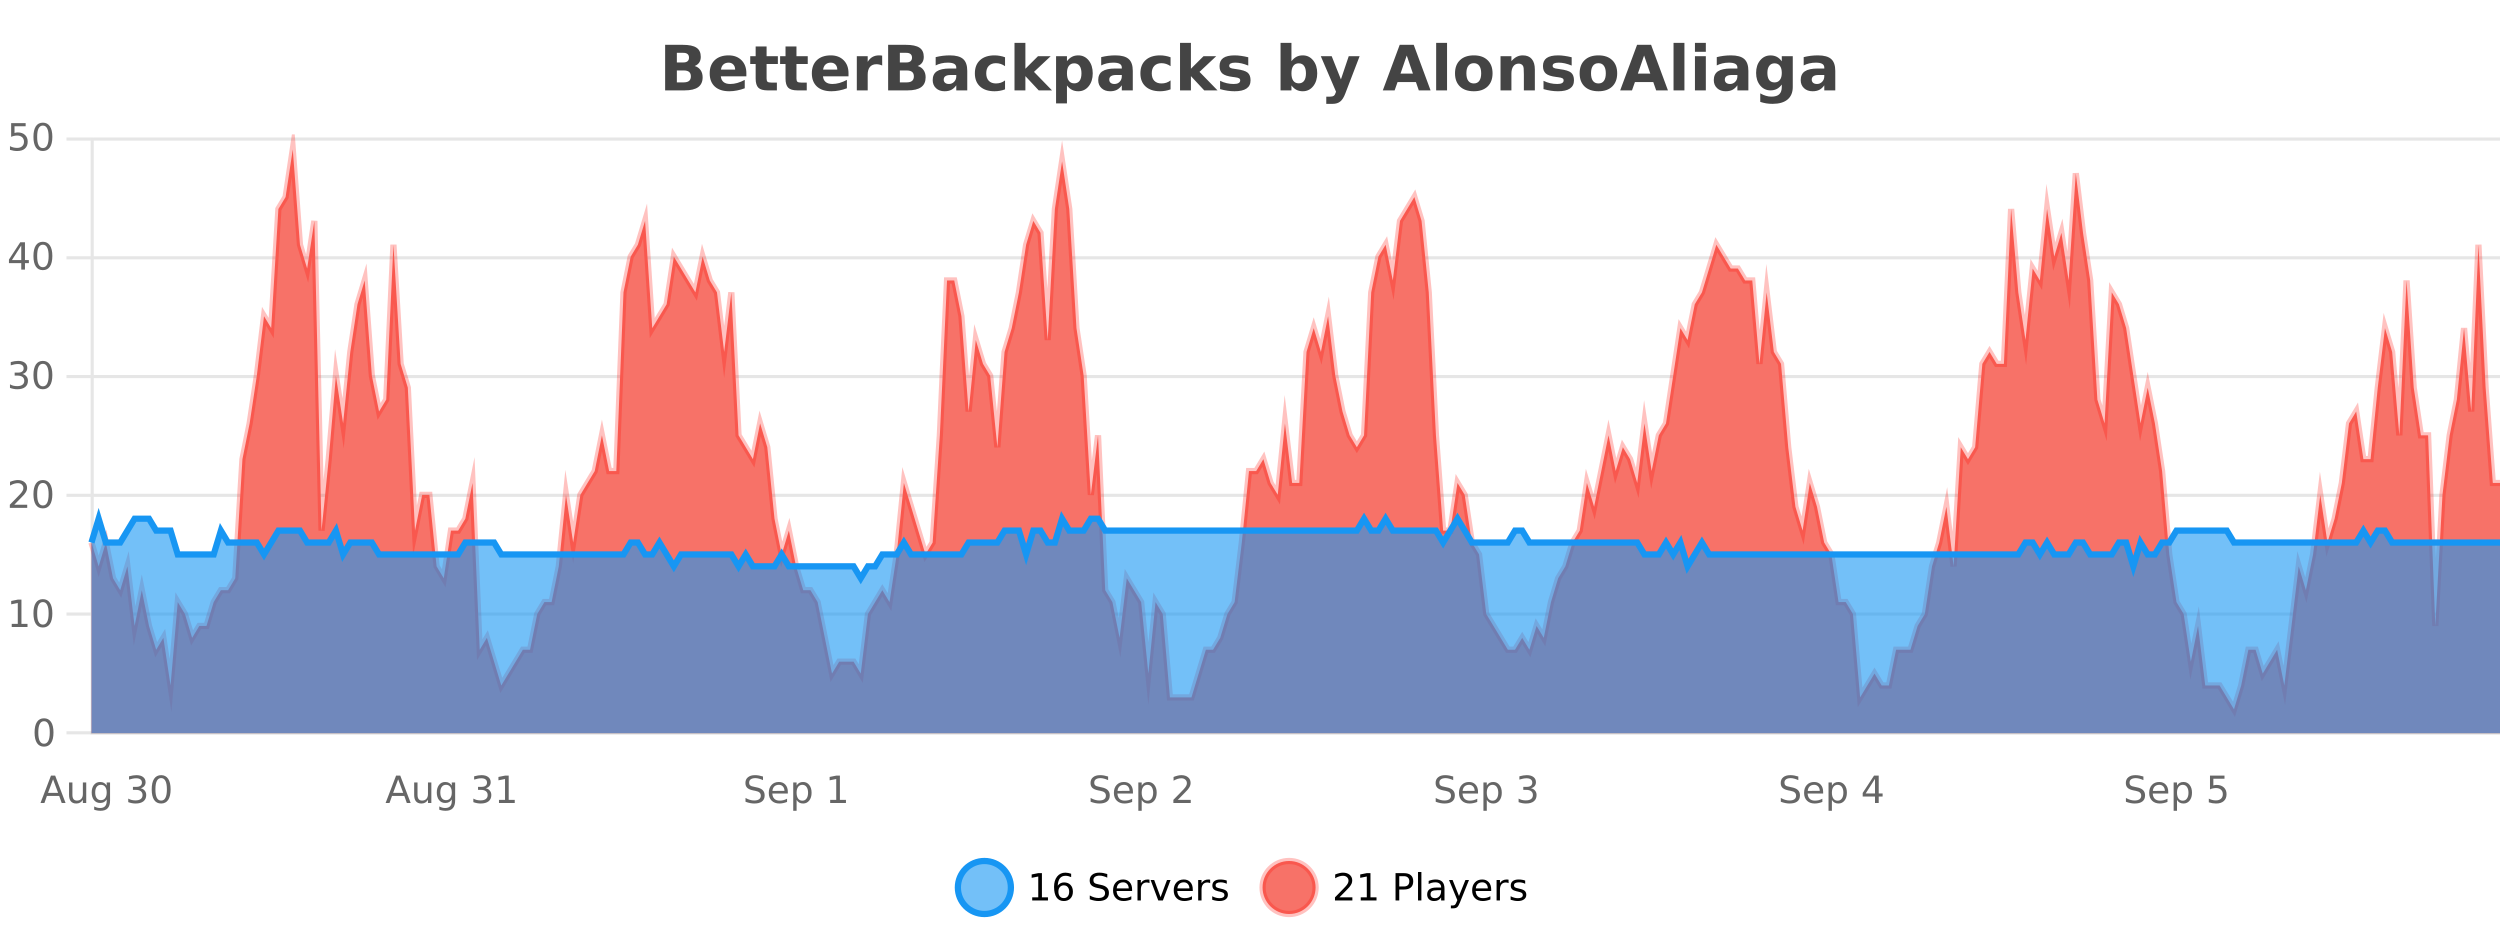 <?xml version="1.0" encoding="UTF-8"?>
<svg xmlns="http://www.w3.org/2000/svg" xmlns:xlink="http://www.w3.org/1999/xlink" width="800pt" height="300pt" viewBox="0 0 800 300" version="1.1">
<defs>
<clipPath id="clip1">
  <path d="M 278 263 L 352 263 L 352 300 L 278 300 Z M 278 263 "/>
</clipPath>
<clipPath id="clip2">
  <path d="M 375 263 L 450 263 L 450 300 L 375 300 Z M 375 263 "/>
</clipPath>
<clipPath id="clip3">
  <path d="M 29.27 47 L 800 47 L 800 234.602 L 29.27 234.602 Z M 29.27 47 "/>
</clipPath>
<clipPath id="clip4">
  <path d="M 28.27 43 L 800 43 L 800 235.602 L 28.27 235.602 Z M 28.27 43 "/>
</clipPath>
<clipPath id="clip5">
  <path d="M 29.27 165 L 800 165 L 800 234.602 L 29.27 234.602 Z M 29.27 165 "/>
</clipPath>
<clipPath id="clip6">
  <path d="M 28.27 137 L 800 137 L 800 214 L 28.27 214 Z M 28.27 137 "/>
</clipPath>
</defs>
<g id="surface1271521">
<rect x="0" y="0" width="800" height="300" style="fill:rgb(100%,100%,100%);fill-opacity:1;stroke:none;"/>
<path style="fill:none;stroke-width:1;stroke-linecap:butt;stroke-linejoin:miter;stroke:rgb(0%,0%,0%);stroke-opacity:0.098;stroke-miterlimit:10;" d="M 30 234.5 L 800 234.5 "/>
<path style="fill:none;stroke-width:1;stroke-linecap:butt;stroke-linejoin:miter;stroke:rgb(0%,0%,0%);stroke-opacity:0.098;stroke-miterlimit:10;" d="M 21.27 234.5 L 29 234.5 "/>
<path style="fill:none;stroke-width:1;stroke-linecap:butt;stroke-linejoin:miter;stroke:rgb(0%,0%,0%);stroke-opacity:0.098;stroke-miterlimit:10;" d="M 30 196.5 L 800 196.5 "/>
<path style="fill:none;stroke-width:1;stroke-linecap:butt;stroke-linejoin:miter;stroke:rgb(0%,0%,0%);stroke-opacity:0.098;stroke-miterlimit:10;" d="M 21.27 196.5 L 29 196.5 "/>
<path style="fill:none;stroke-width:1;stroke-linecap:butt;stroke-linejoin:miter;stroke:rgb(0%,0%,0%);stroke-opacity:0.098;stroke-miterlimit:10;" d="M 30 158.5 L 800 158.5 "/>
<path style="fill:none;stroke-width:1;stroke-linecap:butt;stroke-linejoin:miter;stroke:rgb(0%,0%,0%);stroke-opacity:0.098;stroke-miterlimit:10;" d="M 21.27 158.5 L 29 158.5 "/>
<path style="fill:none;stroke-width:1;stroke-linecap:butt;stroke-linejoin:miter;stroke:rgb(0%,0%,0%);stroke-opacity:0.098;stroke-miterlimit:10;" d="M 30 120.5 L 800 120.5 "/>
<path style="fill:none;stroke-width:1;stroke-linecap:butt;stroke-linejoin:miter;stroke:rgb(0%,0%,0%);stroke-opacity:0.098;stroke-miterlimit:10;" d="M 21.27 120.5 L 29 120.5 "/>
<path style="fill:none;stroke-width:1;stroke-linecap:butt;stroke-linejoin:miter;stroke:rgb(0%,0%,0%);stroke-opacity:0.098;stroke-miterlimit:10;" d="M 30 82.5 L 800 82.5 "/>
<path style="fill:none;stroke-width:1;stroke-linecap:butt;stroke-linejoin:miter;stroke:rgb(0%,0%,0%);stroke-opacity:0.098;stroke-miterlimit:10;" d="M 21.27 82.5 L 29 82.5 "/>
<path style="fill:none;stroke-width:1;stroke-linecap:butt;stroke-linejoin:miter;stroke:rgb(0%,0%,0%);stroke-opacity:0.098;stroke-miterlimit:10;" d="M 30 44.5 L 800 44.5 "/>
<path style="fill:none;stroke-width:1;stroke-linecap:butt;stroke-linejoin:miter;stroke:rgb(0%,0%,0%);stroke-opacity:0.098;stroke-miterlimit:10;" d="M 21.27 44.5 L 29 44.5 "/>
<path style=" stroke:none;fill-rule:nonzero;fill:rgb(9.02%,58.824%,95.294%);fill-opacity:0.6;" d="M 323.488 284 C 323.488 288.688 319.688 292.484 315.004 292.484 C 310.316 292.484 306.52 288.688 306.52 284 C 306.52 279.312 310.316 275.516 315.004 275.516 C 319.688 275.516 323.488 279.312 323.488 284 Z M 323.488 284 "/>
<g clip-path="url(#clip1)" clip-rule="nonzero">
<path style="fill:none;stroke-width:2;stroke-linecap:butt;stroke-linejoin:miter;stroke:rgb(9.02%,58.824%,95.294%);stroke-opacity:1;stroke-miterlimit:10;" d="M 323.488 284 C 323.488 288.688 319.688 292.484 315.004 292.484 C 310.316 292.484 306.52 288.688 306.52 284 C 306.52 279.312 310.316 275.516 315.004 275.516 C 319.688 275.516 323.488 279.312 323.488 284 Z M 323.488 284 "/>
</g>
<path style=" stroke:none;fill-rule:nonzero;fill:rgb(0%,0%,0%);fill-opacity:1;" d="M 330.305 287.156 L 332.242 287.156 L 332.242 280.484 L 330.133 280.906 L 330.133 279.828 L 332.227 279.406 L 333.414 279.406 L 333.414 287.156 L 335.352 287.156 L 335.352 288.156 L 330.305 288.156 Z M 340.422 283.312 C 339.891 283.312 339.469 283.496 339.156 283.859 C 338.844 284.227 338.688 284.719 338.688 285.344 C 338.688 285.98 338.844 286.48 339.156 286.844 C 339.469 287.211 339.891 287.391 340.422 287.391 C 340.953 287.391 341.367 287.211 341.672 286.844 C 341.984 286.48 342.141 285.98 342.141 285.344 C 342.141 284.719 341.984 284.227 341.672 283.859 C 341.367 283.496 340.953 283.312 340.422 283.312 Z M 342.766 279.594 L 342.766 280.672 C 342.461 280.539 342.16 280.434 341.859 280.359 C 341.555 280.289 341.258 280.25 340.969 280.25 C 340.188 280.25 339.586 280.516 339.172 281.047 C 338.766 281.57 338.531 282.359 338.469 283.422 C 338.695 283.09 338.984 282.836 339.328 282.656 C 339.68 282.469 340.066 282.375 340.484 282.375 C 341.359 282.375 342.051 282.641 342.562 283.172 C 343.07 283.703 343.328 284.43 343.328 285.344 C 343.328 286.25 343.062 286.977 342.531 287.516 C 342 288.059 341.297 288.328 340.422 288.328 C 339.398 288.328 338.625 287.945 338.094 287.172 C 337.562 286.391 337.297 285.266 337.297 283.797 C 337.297 282.414 337.625 281.309 338.281 280.484 C 338.938 279.664 339.816 279.25 340.922 279.25 C 341.211 279.25 341.508 279.281 341.812 279.344 C 342.113 279.398 342.43 279.48 342.766 279.594 Z M 354.324 279.688 L 354.324 280.844 C 353.875 280.637 353.449 280.48 353.043 280.375 C 352.645 280.262 352.266 280.203 351.902 280.203 C 351.254 280.203 350.754 280.328 350.402 280.578 C 350.059 280.828 349.887 281.188 349.887 281.656 C 349.887 282.043 350 282.336 350.23 282.531 C 350.457 282.73 350.902 282.887 351.559 283 L 352.262 283.156 C 353.145 283.324 353.797 283.621 354.215 284.047 C 354.641 284.465 354.855 285.027 354.855 285.734 C 354.855 286.59 354.566 287.234 353.996 287.672 C 353.434 288.109 352.598 288.328 351.496 288.328 C 351.09 288.328 350.652 288.281 350.184 288.188 C 349.715 288.094 349.23 287.953 348.73 287.766 L 348.73 286.547 C 349.207 286.82 349.676 287.023 350.137 287.156 C 350.605 287.293 351.059 287.359 351.496 287.359 C 352.172 287.359 352.691 287.23 353.059 286.969 C 353.434 286.699 353.621 286.32 353.621 285.828 C 353.621 285.402 353.484 285.07 353.215 284.828 C 352.953 284.578 352.52 284.398 351.918 284.281 L 351.199 284.141 C 350.312 283.965 349.672 283.688 349.277 283.312 C 348.891 282.938 348.699 282.418 348.699 281.75 C 348.699 280.969 348.969 280.359 349.512 279.922 C 350.051 279.477 350.801 279.25 351.762 279.25 C 352.176 279.25 352.594 279.289 353.012 279.359 C 353.438 279.434 353.875 279.543 354.324 279.688 Z M 362.27 284.609 L 362.27 285.125 L 357.301 285.125 C 357.352 285.875 357.574 286.445 357.973 286.828 C 358.379 287.215 358.934 287.406 359.645 287.406 C 360.059 287.406 360.461 287.359 360.848 287.266 C 361.242 287.164 361.633 287.008 362.02 286.797 L 362.02 287.828 C 361.621 287.984 361.223 288.105 360.816 288.188 C 360.41 288.281 359.996 288.328 359.582 288.328 C 358.539 288.328 357.711 288.027 357.098 287.422 C 356.48 286.809 356.176 285.98 356.176 284.938 C 356.176 283.867 356.465 283.016 357.051 282.391 C 357.633 281.758 358.414 281.438 359.395 281.438 C 360.277 281.438 360.977 281.727 361.488 282.297 C 362.008 282.859 362.27 283.633 362.27 284.609 Z M 361.191 284.281 C 361.18 283.699 361.012 283.23 360.691 282.875 C 360.367 282.523 359.941 282.344 359.41 282.344 C 358.805 282.344 358.32 282.516 357.957 282.859 C 357.602 283.203 357.398 283.684 357.348 284.297 Z M 367.84 282.594 C 367.715 282.531 367.578 282.484 367.434 282.453 C 367.297 282.414 367.141 282.391 366.965 282.391 C 366.359 282.391 365.891 282.59 365.559 282.984 C 365.234 283.383 365.074 283.953 365.074 284.703 L 365.074 288.156 L 363.996 288.156 L 363.996 281.594 L 365.074 281.594 L 365.074 282.609 C 365.301 282.215 365.598 281.922 365.965 281.734 C 366.328 281.539 366.77 281.438 367.293 281.438 C 367.363 281.438 367.441 281.445 367.527 281.453 C 367.621 281.465 367.719 281.48 367.824 281.5 Z M 368.195 281.594 L 369.336 281.594 L 371.383 287.094 L 373.445 281.594 L 374.586 281.594 L 372.117 288.156 L 370.648 288.156 Z M 381.688 284.609 L 381.688 285.125 L 376.719 285.125 C 376.77 285.875 376.992 286.445 377.391 286.828 C 377.797 287.215 378.352 287.406 379.062 287.406 C 379.477 287.406 379.879 287.359 380.266 287.266 C 380.66 287.164 381.051 287.008 381.438 286.797 L 381.438 287.828 C 381.039 287.984 380.641 288.105 380.234 288.188 C 379.828 288.281 379.414 288.328 379 288.328 C 377.957 288.328 377.129 288.027 376.516 287.422 C 375.898 286.809 375.594 285.98 375.594 284.938 C 375.594 283.867 375.883 283.016 376.469 282.391 C 377.051 281.758 377.832 281.438 378.812 281.438 C 379.695 281.438 380.395 281.727 380.906 282.297 C 381.426 282.859 381.688 283.633 381.688 284.609 Z M 380.609 284.281 C 380.598 283.699 380.43 283.23 380.109 282.875 C 379.785 282.523 379.359 282.344 378.828 282.344 C 378.223 282.344 377.738 282.516 377.375 282.859 C 377.02 283.203 376.816 283.684 376.766 284.297 Z M 387.258 282.594 C 387.133 282.531 386.996 282.484 386.852 282.453 C 386.715 282.414 386.559 282.391 386.383 282.391 C 385.777 282.391 385.309 282.59 384.977 282.984 C 384.652 283.383 384.492 283.953 384.492 284.703 L 384.492 288.156 L 383.414 288.156 L 383.414 281.594 L 384.492 281.594 L 384.492 282.609 C 384.719 282.215 385.016 281.922 385.383 281.734 C 385.746 281.539 386.188 281.438 386.711 281.438 C 386.781 281.438 386.859 281.445 386.945 281.453 C 387.039 281.465 387.137 281.48 387.242 281.5 Z M 392.566 281.781 L 392.566 282.812 C 392.262 282.656 391.945 282.543 391.613 282.469 C 391.289 282.387 390.949 282.344 390.598 282.344 C 390.066 282.344 389.664 282.43 389.395 282.594 C 389.121 282.75 388.988 282.996 388.988 283.328 C 388.988 283.578 389.082 283.777 389.27 283.922 C 389.465 284.059 389.855 284.188 390.441 284.312 L 390.801 284.406 C 391.57 284.562 392.117 284.793 392.441 285.094 C 392.762 285.398 392.926 285.812 392.926 286.344 C 392.926 286.961 392.68 287.445 392.191 287.797 C 391.711 288.152 391.051 288.328 390.207 288.328 C 389.852 288.328 389.48 288.289 389.098 288.219 C 388.723 288.156 388.324 288.059 387.91 287.922 L 387.91 286.797 C 388.305 287.008 388.695 287.164 389.082 287.266 C 389.465 287.371 389.852 287.422 390.238 287.422 C 390.738 287.422 391.121 287.34 391.395 287.172 C 391.676 286.996 391.816 286.746 391.816 286.422 C 391.816 286.133 391.715 285.906 391.52 285.75 C 391.32 285.594 390.887 285.445 390.223 285.297 L 389.848 285.219 C 389.18 285.074 388.695 284.855 388.395 284.562 C 388.102 284.273 387.957 283.875 387.957 283.375 C 387.957 282.75 388.176 282.273 388.613 281.938 C 389.051 281.605 389.668 281.438 390.473 281.438 C 390.867 281.438 391.242 281.469 391.598 281.531 C 391.949 281.586 392.273 281.668 392.566 281.781 Z M 325.004 277.016 "/>
<path style=" stroke:none;fill-rule:nonzero;fill:rgb(96.863%,44.706%,40.784%);fill-opacity:1;" d="M 420.988 284 C 420.988 288.688 417.191 292.484 412.504 292.484 C 407.82 292.484 404.02 288.688 404.02 284 C 404.02 279.312 407.82 275.516 412.504 275.516 C 417.191 275.516 420.988 279.312 420.988 284 Z M 420.988 284 "/>
<g clip-path="url(#clip2)" clip-rule="nonzero">
<path style="fill:none;stroke-width:2;stroke-linecap:butt;stroke-linejoin:miter;stroke:rgb(100%,4.706%,0%);stroke-opacity:0.247;stroke-miterlimit:10;" d="M 420.988 284 C 420.988 288.688 417.191 292.484 412.504 292.484 C 407.82 292.484 404.02 288.688 404.02 284 C 404.02 279.312 407.82 275.516 412.504 275.516 C 417.191 275.516 420.988 279.312 420.988 284 Z M 420.988 284 "/>
</g>
<path style=" stroke:none;fill-rule:nonzero;fill:rgb(0%,0%,0%);fill-opacity:1;" d="M 428.617 287.156 L 432.758 287.156 L 432.758 288.156 L 427.195 288.156 L 427.195 287.156 C 427.641 286.699 428.25 286.078 429.023 285.297 C 429.805 284.508 430.293 283.996 430.492 283.766 C 430.875 283.352 431.141 282.996 431.289 282.703 C 431.445 282.402 431.523 282.109 431.523 281.828 C 431.523 281.359 431.355 280.98 431.023 280.688 C 430.699 280.398 430.277 280.25 429.758 280.25 C 429.383 280.25 428.984 280.312 428.57 280.438 C 428.164 280.562 427.727 280.762 427.258 281.031 L 427.258 279.828 C 427.734 279.641 428.18 279.5 428.586 279.406 C 429 279.305 429.383 279.25 429.727 279.25 C 430.633 279.25 431.355 279.48 431.898 279.938 C 432.438 280.387 432.711 280.992 432.711 281.75 C 432.711 282.105 432.641 282.445 432.508 282.766 C 432.371 283.09 432.125 283.469 431.773 283.906 C 431.668 284.023 431.355 284.352 430.836 284.891 C 430.312 285.434 429.574 286.188 428.617 287.156 Z M 435.438 287.156 L 437.375 287.156 L 437.375 280.484 L 435.266 280.906 L 435.266 279.828 L 437.359 279.406 L 438.547 279.406 L 438.547 287.156 L 440.484 287.156 L 440.484 288.156 L 435.438 288.156 Z M 447.762 280.375 L 447.762 283.672 L 449.246 283.672 C 449.797 283.672 450.223 283.531 450.527 283.25 C 450.828 282.961 450.98 282.547 450.98 282.016 C 450.98 281.496 450.828 281.094 450.527 280.812 C 450.223 280.523 449.797 280.375 449.246 280.375 Z M 446.574 279.406 L 449.246 279.406 C 450.234 279.406 450.98 279.633 451.48 280.078 C 451.98 280.516 452.23 281.164 452.23 282.016 C 452.23 282.883 451.98 283.539 451.48 283.984 C 450.98 284.422 450.234 284.641 449.246 284.641 L 447.762 284.641 L 447.762 288.156 L 446.574 288.156 Z M 453.766 279.031 L 454.844 279.031 L 454.844 288.156 L 453.766 288.156 Z M 460.082 284.859 C 459.215 284.859 458.613 284.961 458.27 285.156 C 457.934 285.355 457.77 285.695 457.77 286.172 C 457.77 286.559 457.895 286.867 458.145 287.094 C 458.402 287.312 458.746 287.422 459.176 287.422 C 459.777 287.422 460.258 287.215 460.613 286.797 C 460.977 286.371 461.16 285.805 461.16 285.094 L 461.16 284.859 Z M 462.238 284.406 L 462.238 288.156 L 461.16 288.156 L 461.16 287.156 C 460.91 287.555 460.602 287.852 460.238 288.047 C 459.871 288.234 459.426 288.328 458.895 288.328 C 458.215 288.328 457.68 288.141 457.285 287.766 C 456.887 287.383 456.691 286.875 456.691 286.25 C 456.691 285.512 456.934 284.953 457.426 284.578 C 457.926 284.203 458.664 284.016 459.645 284.016 L 461.16 284.016 L 461.16 283.906 C 461.16 283.406 460.992 283.023 460.66 282.75 C 460.336 282.48 459.883 282.344 459.301 282.344 C 458.926 282.344 458.555 282.391 458.191 282.484 C 457.836 282.578 457.496 282.715 457.176 282.891 L 457.176 281.891 C 457.57 281.734 457.949 281.621 458.316 281.547 C 458.691 281.477 459.055 281.438 459.41 281.438 C 460.355 281.438 461.066 281.684 461.535 282.172 C 462.004 282.664 462.238 283.406 462.238 284.406 Z M 467.188 288.766 C 466.883 289.547 466.586 290.055 466.297 290.297 C 466.004 290.535 465.617 290.656 465.141 290.656 L 464.281 290.656 L 464.281 289.75 L 464.906 289.75 C 465.207 289.75 465.438 289.676 465.594 289.531 C 465.758 289.395 465.941 289.066 466.141 288.547 L 466.344 288.047 L 463.688 281.594 L 464.828 281.594 L 466.875 286.719 L 468.938 281.594 L 470.078 281.594 Z M 477.18 284.609 L 477.18 285.125 L 472.211 285.125 C 472.262 285.875 472.484 286.445 472.883 286.828 C 473.289 287.215 473.844 287.406 474.555 287.406 C 474.969 287.406 475.371 287.359 475.758 287.266 C 476.152 287.164 476.543 287.008 476.93 286.797 L 476.93 287.828 C 476.531 287.984 476.133 288.105 475.727 288.188 C 475.32 288.281 474.906 288.328 474.492 288.328 C 473.449 288.328 472.621 288.027 472.008 287.422 C 471.391 286.809 471.086 285.98 471.086 284.938 C 471.086 283.867 471.375 283.016 471.961 282.391 C 472.543 281.758 473.324 281.438 474.305 281.438 C 475.188 281.438 475.887 281.727 476.398 282.297 C 476.918 282.859 477.18 283.633 477.18 284.609 Z M 476.102 284.281 C 476.09 283.699 475.922 283.23 475.602 282.875 C 475.277 282.523 474.852 282.344 474.32 282.344 C 473.715 282.344 473.23 282.516 472.867 282.859 C 472.512 283.203 472.309 283.684 472.258 284.297 Z M 482.75 282.594 C 482.625 282.531 482.488 282.484 482.344 282.453 C 482.207 282.414 482.051 282.391 481.875 282.391 C 481.27 282.391 480.801 282.59 480.469 282.984 C 480.145 283.383 479.984 283.953 479.984 284.703 L 479.984 288.156 L 478.906 288.156 L 478.906 281.594 L 479.984 281.594 L 479.984 282.609 C 480.211 282.215 480.508 281.922 480.875 281.734 C 481.238 281.539 481.68 281.438 482.203 281.438 C 482.273 281.438 482.352 281.445 482.438 281.453 C 482.531 281.465 482.629 281.48 482.734 281.5 Z M 488.055 281.781 L 488.055 282.812 C 487.75 282.656 487.434 282.543 487.102 282.469 C 486.777 282.387 486.438 282.344 486.086 282.344 C 485.555 282.344 485.152 282.43 484.883 282.594 C 484.609 282.75 484.477 282.996 484.477 283.328 C 484.477 283.578 484.57 283.777 484.758 283.922 C 484.953 284.059 485.344 284.188 485.93 284.312 L 486.289 284.406 C 487.059 284.562 487.605 284.793 487.93 285.094 C 488.25 285.398 488.414 285.812 488.414 286.344 C 488.414 286.961 488.168 287.445 487.68 287.797 C 487.199 288.152 486.539 288.328 485.695 288.328 C 485.34 288.328 484.969 288.289 484.586 288.219 C 484.211 288.156 483.812 288.059 483.398 287.922 L 483.398 286.797 C 483.793 287.008 484.184 287.164 484.57 287.266 C 484.953 287.371 485.34 287.422 485.727 287.422 C 486.227 287.422 486.609 287.34 486.883 287.172 C 487.164 286.996 487.305 286.746 487.305 286.422 C 487.305 286.133 487.203 285.906 487.008 285.75 C 486.809 285.594 486.375 285.445 485.711 285.297 L 485.336 285.219 C 484.668 285.074 484.184 284.855 483.883 284.562 C 483.59 284.273 483.445 283.875 483.445 283.375 C 483.445 282.75 483.664 282.273 484.102 281.938 C 484.539 281.605 485.156 281.438 485.961 281.438 C 486.355 281.438 486.73 281.469 487.086 281.531 C 487.438 281.586 487.762 281.668 488.055 281.781 Z M 422.504 277.016 "/>
<path style=" stroke:none;fill-rule:nonzero;fill:rgb(26.667%,26.667%,26.667%);fill-opacity:1;" d="M 218.672 19.984 C 219.266 19.984 219.711 19.855 220.016 19.594 C 220.328 19.336 220.484 18.949 220.484 18.438 C 220.484 17.938 220.328 17.559 220.016 17.297 C 219.711 17.039 219.266 16.906 218.672 16.906 L 216.594 16.906 L 216.594 19.984 Z M 218.797 26.359 C 219.555 26.359 220.125 26.203 220.5 25.891 C 220.883 25.57 221.078 25.086 221.078 24.438 C 221.078 23.805 220.891 23.328 220.516 23.016 C 220.141 22.703 219.566 22.547 218.797 22.547 L 216.594 22.547 L 216.594 26.359 Z M 222.297 21.125 C 223.109 21.355 223.734 21.789 224.172 22.422 C 224.617 23.047 224.844 23.82 224.844 24.734 C 224.844 26.141 224.363 27.195 223.406 27.891 C 222.457 28.578 221.016 28.922 219.078 28.922 L 212.844 28.922 L 212.844 14.344 L 218.484 14.344 C 220.504 14.344 221.969 14.652 222.875 15.266 C 223.789 15.871 224.25 16.852 224.25 18.203 C 224.25 18.914 224.082 19.516 223.75 20.016 C 223.414 20.508 222.93 20.875 222.297 21.125 Z M 238.836 23.422 L 238.836 24.422 L 230.664 24.422 C 230.746 25.246 231.043 25.859 231.555 26.266 C 232.062 26.672 232.773 26.875 233.68 26.875 C 234.418 26.875 235.172 26.766 235.945 26.547 C 236.715 26.328 237.508 26 238.32 25.562 L 238.32 28.25 C 237.496 28.562 236.668 28.797 235.836 28.953 C 235.012 29.117 234.188 29.203 233.367 29.203 C 231.387 29.203 229.844 28.703 228.742 27.703 C 227.648 26.695 227.102 25.281 227.102 23.469 C 227.102 21.68 227.637 20.273 228.711 19.25 C 229.793 18.23 231.277 17.719 233.164 17.719 C 234.883 17.719 236.258 18.242 237.289 19.281 C 238.32 20.312 238.836 21.695 238.836 23.422 Z M 235.242 22.266 C 235.242 21.602 235.047 21.062 234.664 20.656 C 234.277 20.25 233.773 20.047 233.148 20.047 C 232.469 20.047 231.918 20.242 231.492 20.625 C 231.074 21 230.812 21.547 230.711 22.266 Z M 245.309 14.875 L 245.309 17.984 L 248.918 17.984 L 248.918 20.484 L 245.309 20.484 L 245.309 25.125 C 245.309 25.637 245.406 25.98 245.605 26.156 C 245.812 26.336 246.215 26.422 246.809 26.422 L 248.605 26.422 L 248.605 28.922 L 245.605 28.922 C 244.23 28.922 243.25 28.637 242.668 28.062 C 242.094 27.48 241.809 26.5 241.809 25.125 L 241.809 20.484 L 240.074 20.484 L 240.074 17.984 L 241.809 17.984 L 241.809 14.875 Z M 254.867 14.875 L 254.867 17.984 L 258.477 17.984 L 258.477 20.484 L 254.867 20.484 L 254.867 25.125 C 254.867 25.637 254.965 25.98 255.164 26.156 C 255.371 26.336 255.773 26.422 256.367 26.422 L 258.164 26.422 L 258.164 28.922 L 255.164 28.922 C 253.789 28.922 252.809 28.637 252.227 28.062 C 251.652 27.48 251.367 26.5 251.367 25.125 L 251.367 20.484 L 249.633 20.484 L 249.633 17.984 L 251.367 17.984 L 251.367 14.875 Z M 271.523 23.422 L 271.523 24.422 L 263.352 24.422 C 263.434 25.246 263.73 25.859 264.242 26.266 C 264.75 26.672 265.461 26.875 266.367 26.875 C 267.105 26.875 267.859 26.766 268.633 26.547 C 269.402 26.328 270.195 26 271.008 25.562 L 271.008 28.25 C 270.184 28.562 269.355 28.797 268.523 28.953 C 267.699 29.117 266.875 29.203 266.055 29.203 C 264.074 29.203 262.531 28.703 261.43 27.703 C 260.336 26.695 259.789 25.281 259.789 23.469 C 259.789 21.68 260.324 20.273 261.398 19.25 C 262.48 18.23 263.965 17.719 265.852 17.719 C 267.57 17.719 268.945 18.242 269.977 19.281 C 271.008 20.312 271.523 21.695 271.523 23.422 Z M 267.93 22.266 C 267.93 21.602 267.734 21.062 267.352 20.656 C 266.965 20.25 266.461 20.047 265.836 20.047 C 265.156 20.047 264.605 20.242 264.18 20.625 C 263.762 21 263.5 21.547 263.398 22.266 Z M 282.305 20.969 C 281.992 20.824 281.684 20.719 281.383 20.656 C 281.078 20.586 280.777 20.547 280.477 20.547 C 279.57 20.547 278.871 20.836 278.383 21.406 C 277.902 21.98 277.664 22.805 277.664 23.875 L 277.664 28.922 L 274.18 28.922 L 274.18 17.984 L 277.664 17.984 L 277.664 19.781 C 278.109 19.062 278.625 18.543 279.211 18.219 C 279.793 17.887 280.492 17.719 281.305 17.719 C 281.43 17.719 281.559 17.727 281.695 17.734 C 281.828 17.746 282.027 17.766 282.289 17.797 Z M 290.031 19.984 C 290.625 19.984 291.07 19.855 291.375 19.594 C 291.688 19.336 291.844 18.949 291.844 18.438 C 291.844 17.938 291.688 17.559 291.375 17.297 C 291.07 17.039 290.625 16.906 290.031 16.906 L 287.953 16.906 L 287.953 19.984 Z M 290.156 26.359 C 290.914 26.359 291.484 26.203 291.859 25.891 C 292.242 25.57 292.438 25.086 292.438 24.438 C 292.438 23.805 292.25 23.328 291.875 23.016 C 291.5 22.703 290.926 22.547 290.156 22.547 L 287.953 22.547 L 287.953 26.359 Z M 293.656 21.125 C 294.469 21.355 295.094 21.789 295.531 22.422 C 295.977 23.047 296.203 23.82 296.203 24.734 C 296.203 26.141 295.723 27.195 294.766 27.891 C 293.816 28.578 292.375 28.922 290.438 28.922 L 284.203 28.922 L 284.203 14.344 L 289.844 14.344 C 291.863 14.344 293.328 14.652 294.234 15.266 C 295.148 15.871 295.609 16.852 295.609 18.203 C 295.609 18.914 295.441 19.516 295.109 20.016 C 294.773 20.508 294.289 20.875 293.656 21.125 Z M 304.18 24 C 303.449 24 302.902 24.125 302.539 24.375 C 302.172 24.617 301.992 24.98 301.992 25.469 C 301.992 25.906 302.137 26.25 302.43 26.5 C 302.73 26.75 303.141 26.875 303.664 26.875 C 304.32 26.875 304.871 26.641 305.32 26.172 C 305.777 25.703 306.008 25.117 306.008 24.406 L 306.008 24 Z M 309.523 22.688 L 309.523 28.922 L 306.008 28.922 L 306.008 27.297 C 305.539 27.965 305.008 28.449 304.414 28.75 C 303.828 29.051 303.117 29.203 302.273 29.203 C 301.148 29.203 300.23 28.875 299.523 28.219 C 298.812 27.555 298.461 26.695 298.461 25.641 C 298.461 24.359 298.898 23.422 299.773 22.828 C 300.656 22.227 302.047 21.922 303.945 21.922 L 306.008 21.922 L 306.008 21.641 C 306.008 21.09 305.789 20.688 305.352 20.438 C 304.914 20.18 304.23 20.047 303.305 20.047 C 302.555 20.047 301.855 20.125 301.211 20.281 C 300.562 20.43 299.965 20.648 299.414 20.938 L 299.414 18.281 C 300.164 18.094 300.914 17.953 301.664 17.859 C 302.422 17.766 303.184 17.719 303.945 17.719 C 305.914 17.719 307.336 18.109 308.211 18.891 C 309.086 19.664 309.523 20.93 309.523 22.688 Z M 321.613 18.328 L 321.613 21.172 C 321.145 20.852 320.668 20.609 320.191 20.453 C 319.711 20.297 319.211 20.219 318.691 20.219 C 317.723 20.219 316.961 20.508 316.41 21.078 C 315.867 21.641 315.598 22.438 315.598 23.469 C 315.598 24.492 315.867 25.289 316.41 25.859 C 316.961 26.422 317.723 26.703 318.691 26.703 C 319.242 26.703 319.762 26.625 320.254 26.469 C 320.742 26.305 321.195 26.059 321.613 25.734 L 321.613 28.594 C 321.07 28.805 320.52 28.953 319.957 29.047 C 319.395 29.148 318.824 29.203 318.254 29.203 C 316.285 29.203 314.742 28.699 313.629 27.688 C 312.512 26.68 311.957 25.273 311.957 23.469 C 311.957 21.656 312.512 20.246 313.629 19.234 C 314.742 18.227 316.285 17.719 318.254 17.719 C 318.824 17.719 319.387 17.773 319.941 17.875 C 320.504 17.969 321.059 18.121 321.613 18.328 Z M 324.641 13.719 L 328.125 13.719 L 328.125 22 L 332.156 17.984 L 336.219 17.984 L 330.875 23 L 336.641 28.922 L 332.391 28.922 L 328.125 24.359 L 328.125 28.922 L 324.641 28.922 Z M 341.426 27.344 L 341.426 33.078 L 337.941 33.078 L 337.941 17.984 L 341.426 17.984 L 341.426 19.578 C 341.914 18.945 342.449 18.477 343.035 18.172 C 343.617 17.871 344.289 17.719 345.051 17.719 C 346.402 17.719 347.512 18.258 348.379 19.328 C 349.242 20.402 349.676 21.781 349.676 23.469 C 349.676 25.148 349.242 26.523 348.379 27.594 C 347.512 28.668 346.402 29.203 345.051 29.203 C 344.289 29.203 343.617 29.051 343.035 28.75 C 342.449 28.449 341.914 27.98 341.426 27.344 Z M 343.754 20.266 C 343.004 20.266 342.426 20.543 342.02 21.094 C 341.621 21.637 341.426 22.43 341.426 23.469 C 341.426 24.5 341.621 25.293 342.02 25.844 C 342.426 26.398 343.004 26.672 343.754 26.672 C 344.504 26.672 345.074 26.402 345.473 25.859 C 345.867 25.309 346.066 24.512 346.066 23.469 C 346.066 22.43 345.867 21.637 345.473 21.094 C 345.074 20.543 344.504 20.266 343.754 20.266 Z M 357.148 24 C 356.418 24 355.871 24.125 355.508 24.375 C 355.141 24.617 354.961 24.98 354.961 25.469 C 354.961 25.906 355.105 26.25 355.398 26.5 C 355.699 26.75 356.109 26.875 356.633 26.875 C 357.289 26.875 357.84 26.641 358.289 26.172 C 358.746 25.703 358.977 25.117 358.977 24.406 L 358.977 24 Z M 362.492 22.688 L 362.492 28.922 L 358.977 28.922 L 358.977 27.297 C 358.508 27.965 357.977 28.449 357.383 28.75 C 356.797 29.051 356.086 29.203 355.242 29.203 C 354.117 29.203 353.199 28.875 352.492 28.219 C 351.781 27.555 351.43 26.695 351.43 25.641 C 351.43 24.359 351.867 23.422 352.742 22.828 C 353.625 22.227 355.016 21.922 356.914 21.922 L 358.977 21.922 L 358.977 21.641 C 358.977 21.09 358.758 20.688 358.32 20.438 C 357.883 20.18 357.199 20.047 356.273 20.047 C 355.523 20.047 354.824 20.125 354.18 20.281 C 353.531 20.43 352.934 20.648 352.383 20.938 L 352.383 18.281 C 353.133 18.094 353.883 17.953 354.633 17.859 C 355.391 17.766 356.152 17.719 356.914 17.719 C 358.883 17.719 360.305 18.109 361.18 18.891 C 362.055 19.664 362.492 20.93 362.492 22.688 Z M 374.582 18.328 L 374.582 21.172 C 374.113 20.852 373.637 20.609 373.16 20.453 C 372.68 20.297 372.18 20.219 371.66 20.219 C 370.691 20.219 369.93 20.508 369.379 21.078 C 368.836 21.641 368.566 22.438 368.566 23.469 C 368.566 24.492 368.836 25.289 369.379 25.859 C 369.93 26.422 370.691 26.703 371.66 26.703 C 372.211 26.703 372.73 26.625 373.223 26.469 C 373.711 26.305 374.164 26.059 374.582 25.734 L 374.582 28.594 C 374.039 28.805 373.488 28.953 372.926 29.047 C 372.363 29.148 371.793 29.203 371.223 29.203 C 369.254 29.203 367.711 28.699 366.598 27.688 C 365.48 26.68 364.926 25.273 364.926 23.469 C 364.926 21.656 365.48 20.246 366.598 19.234 C 367.711 18.227 369.254 17.719 371.223 17.719 C 371.793 17.719 372.355 17.773 372.91 17.875 C 373.473 17.969 374.027 18.121 374.582 18.328 Z M 377.609 13.719 L 381.094 13.719 L 381.094 22 L 385.125 17.984 L 389.188 17.984 L 383.844 23 L 389.609 28.922 L 385.359 28.922 L 381.094 24.359 L 381.094 28.922 L 377.609 28.922 Z M 399.441 18.328 L 399.441 20.984 C 398.699 20.672 397.98 20.438 397.285 20.281 C 396.586 20.125 395.926 20.047 395.301 20.047 C 394.645 20.047 394.152 20.133 393.832 20.297 C 393.508 20.465 393.348 20.719 393.348 21.062 C 393.348 21.344 393.465 21.559 393.707 21.703 C 393.957 21.852 394.395 21.961 395.02 22.031 L 395.645 22.125 C 397.434 22.355 398.637 22.73 399.254 23.25 C 399.867 23.773 400.176 24.59 400.176 25.703 C 400.176 26.871 399.742 27.746 398.879 28.328 C 398.023 28.914 396.746 29.203 395.051 29.203 C 394.32 29.203 393.57 29.145 392.801 29.031 C 392.027 28.918 391.238 28.746 390.426 28.516 L 390.426 25.859 C 391.121 26.203 391.836 26.461 392.566 26.625 C 393.293 26.793 394.039 26.875 394.801 26.875 C 395.488 26.875 396.004 26.781 396.348 26.594 C 396.691 26.406 396.863 26.125 396.863 25.75 C 396.863 25.438 396.742 25.211 396.504 25.062 C 396.262 24.906 395.789 24.789 395.082 24.703 L 394.473 24.625 C 392.91 24.43 391.816 24.07 391.191 23.547 C 390.566 23.016 390.254 22.215 390.254 21.141 C 390.254 19.984 390.648 19.125 391.441 18.562 C 392.242 18 393.461 17.719 395.098 17.719 C 395.742 17.719 396.418 17.773 397.129 17.875 C 397.836 17.969 398.605 18.121 399.441 18.328 Z M 415.59 26.672 C 416.34 26.672 416.91 26.402 417.309 25.859 C 417.703 25.309 417.902 24.512 417.902 23.469 C 417.902 22.43 417.703 21.637 417.309 21.094 C 416.91 20.543 416.34 20.266 415.59 20.266 C 414.84 20.266 414.262 20.543 413.855 21.094 C 413.457 21.637 413.262 22.43 413.262 23.469 C 413.262 24.5 413.457 25.293 413.855 25.844 C 414.262 26.398 414.84 26.672 415.59 26.672 Z M 413.262 19.578 C 413.75 18.945 414.285 18.477 414.871 18.172 C 415.453 17.871 416.125 17.719 416.887 17.719 C 418.238 17.719 419.348 18.258 420.215 19.328 C 421.078 20.402 421.512 21.781 421.512 23.469 C 421.512 25.148 421.078 26.523 420.215 27.594 C 419.348 28.668 418.238 29.203 416.887 29.203 C 416.125 29.203 415.453 29.051 414.871 28.75 C 414.285 28.449 413.75 27.98 413.262 27.344 L 413.262 28.922 L 409.777 28.922 L 409.777 13.719 L 413.262 13.719 Z M 422.656 17.984 L 426.141 17.984 L 429.094 25.406 L 431.594 17.984 L 435.078 17.984 L 430.484 29.953 C 430.023 31.172 429.484 32.02 428.859 32.5 C 428.242 32.988 427.438 33.234 426.438 33.234 L 424.406 33.234 L 424.406 30.938 L 425.5 30.938 C 426.094 30.938 426.523 30.844 426.797 30.656 C 427.066 30.469 427.273 30.129 427.422 29.641 L 427.531 29.344 Z M 453.094 26.266 L 447.219 26.266 L 446.281 28.922 L 442.5 28.922 L 447.906 14.344 L 452.391 14.344 L 457.781 28.922 L 454.016 28.922 Z M 448.156 23.562 L 452.141 23.562 L 450.156 17.766 Z M 459.57 13.719 L 463.055 13.719 L 463.055 28.922 L 459.57 28.922 Z M 471.633 20.219 C 470.852 20.219 470.258 20.5 469.852 21.062 C 469.445 21.617 469.242 22.418 469.242 23.469 C 469.242 24.512 469.445 25.312 469.852 25.875 C 470.258 26.43 470.852 26.703 471.633 26.703 C 472.391 26.703 472.969 26.43 473.367 25.875 C 473.773 25.312 473.977 24.512 473.977 23.469 C 473.977 22.418 473.773 21.617 473.367 21.062 C 472.969 20.5 472.391 20.219 471.633 20.219 Z M 471.633 17.719 C 473.508 17.719 474.969 18.23 476.023 19.25 C 477.086 20.262 477.617 21.668 477.617 23.469 C 477.617 25.262 477.086 26.668 476.023 27.688 C 474.969 28.699 473.508 29.203 471.633 29.203 C 469.734 29.203 468.258 28.699 467.195 27.688 C 466.133 26.668 465.602 25.262 465.602 23.469 C 465.602 21.668 466.133 20.262 467.195 19.25 C 468.258 18.23 469.734 17.719 471.633 17.719 Z M 491.152 22.266 L 491.152 28.922 L 487.637 28.922 L 487.637 23.828 C 487.637 22.883 487.613 22.23 487.574 21.875 C 487.531 21.512 487.457 21.246 487.355 21.078 C 487.219 20.852 487.031 20.672 486.793 20.547 C 486.562 20.422 486.297 20.359 485.996 20.359 C 485.266 20.359 484.691 20.641 484.277 21.203 C 483.859 21.766 483.652 22.547 483.652 23.547 L 483.652 28.922 L 480.168 28.922 L 480.168 17.984 L 483.652 17.984 L 483.652 19.578 C 484.184 18.945 484.746 18.477 485.34 18.172 C 485.934 17.871 486.582 17.719 487.293 17.719 C 488.562 17.719 489.52 18.109 490.168 18.891 C 490.824 19.664 491.152 20.789 491.152 22.266 Z M 502.938 18.328 L 502.938 20.984 C 502.195 20.672 501.477 20.438 500.781 20.281 C 500.082 20.125 499.422 20.047 498.797 20.047 C 498.141 20.047 497.648 20.133 497.328 20.297 C 497.004 20.465 496.844 20.719 496.844 21.062 C 496.844 21.344 496.961 21.559 497.203 21.703 C 497.453 21.852 497.891 21.961 498.516 22.031 L 499.141 22.125 C 500.93 22.355 502.133 22.73 502.75 23.25 C 503.363 23.773 503.672 24.59 503.672 25.703 C 503.672 26.871 503.238 27.746 502.375 28.328 C 501.52 28.914 500.242 29.203 498.547 29.203 C 497.816 29.203 497.066 29.145 496.297 29.031 C 495.523 28.918 494.734 28.746 493.922 28.516 L 493.922 25.859 C 494.617 26.203 495.332 26.461 496.062 26.625 C 496.789 26.793 497.535 26.875 498.297 26.875 C 498.984 26.875 499.5 26.781 499.844 26.594 C 500.188 26.406 500.359 26.125 500.359 25.75 C 500.359 25.438 500.238 25.211 500 25.062 C 499.758 24.906 499.285 24.789 498.578 24.703 L 497.969 24.625 C 496.406 24.43 495.312 24.07 494.688 23.547 C 494.062 23.016 493.75 22.215 493.75 21.141 C 493.75 19.984 494.145 19.125 494.938 18.562 C 495.738 18 496.957 17.719 498.594 17.719 C 499.238 17.719 499.914 17.773 500.625 17.875 C 501.332 17.969 502.102 18.121 502.938 18.328 Z M 511.516 20.219 C 510.734 20.219 510.141 20.5 509.734 21.062 C 509.328 21.617 509.125 22.418 509.125 23.469 C 509.125 24.512 509.328 25.312 509.734 25.875 C 510.141 26.43 510.734 26.703 511.516 26.703 C 512.273 26.703 512.852 26.43 513.25 25.875 C 513.656 25.312 513.859 24.512 513.859 23.469 C 513.859 22.418 513.656 21.617 513.25 21.062 C 512.852 20.5 512.273 20.219 511.516 20.219 Z M 511.516 17.719 C 513.391 17.719 514.852 18.23 515.906 19.25 C 516.969 20.262 517.5 21.668 517.5 23.469 C 517.5 25.262 516.969 26.668 515.906 27.688 C 514.852 28.699 513.391 29.203 511.516 29.203 C 509.617 29.203 508.141 28.699 507.078 27.688 C 506.016 26.668 505.484 25.262 505.484 23.469 C 505.484 21.668 506.016 20.262 507.078 19.25 C 508.141 18.23 509.617 17.719 511.516 17.719 Z M 529.051 26.266 L 523.176 26.266 L 522.238 28.922 L 518.457 28.922 L 523.863 14.344 L 528.348 14.344 L 533.738 28.922 L 529.973 28.922 Z M 524.113 23.562 L 528.098 23.562 L 526.113 17.766 Z M 535.531 13.719 L 539.016 13.719 L 539.016 28.922 L 535.531 28.922 Z M 542.383 17.984 L 545.867 17.984 L 545.867 28.922 L 542.383 28.922 Z M 542.383 13.719 L 545.867 13.719 L 545.867 16.578 L 542.383 16.578 Z M 554.133 24 C 553.402 24 552.855 24.125 552.492 24.375 C 552.125 24.617 551.945 24.98 551.945 25.469 C 551.945 25.906 552.09 26.25 552.383 26.5 C 552.684 26.75 553.094 26.875 553.617 26.875 C 554.273 26.875 554.824 26.641 555.273 26.172 C 555.73 25.703 555.961 25.117 555.961 24.406 L 555.961 24 Z M 559.477 22.688 L 559.477 28.922 L 555.961 28.922 L 555.961 27.297 C 555.492 27.965 554.961 28.449 554.367 28.75 C 553.781 29.051 553.07 29.203 552.227 29.203 C 551.102 29.203 550.184 28.875 549.477 28.219 C 548.766 27.555 548.414 26.695 548.414 25.641 C 548.414 24.359 548.852 23.422 549.727 22.828 C 550.609 22.227 552 21.922 553.898 21.922 L 555.961 21.922 L 555.961 21.641 C 555.961 21.09 555.742 20.688 555.305 20.438 C 554.867 20.18 554.184 20.047 553.258 20.047 C 552.508 20.047 551.809 20.125 551.164 20.281 C 550.516 20.43 549.918 20.648 549.367 20.938 L 549.367 18.281 C 550.117 18.094 550.867 17.953 551.617 17.859 C 552.375 17.766 553.137 17.719 553.898 17.719 C 555.867 17.719 557.289 18.109 558.164 18.891 C 559.039 19.664 559.477 20.93 559.477 22.688 Z M 570.172 27.062 C 569.691 27.699 569.16 28.168 568.578 28.469 C 567.992 28.773 567.32 28.922 566.562 28.922 C 565.227 28.922 564.125 28.398 563.25 27.344 C 562.383 26.293 561.953 24.953 561.953 23.328 C 561.953 21.695 562.383 20.355 563.25 19.312 C 564.125 18.262 565.227 17.734 566.562 17.734 C 567.32 17.734 567.992 17.887 568.578 18.188 C 569.16 18.492 569.691 18.965 570.172 19.609 L 570.172 17.984 L 573.688 17.984 L 573.688 27.812 C 573.688 29.57 573.129 30.914 572.016 31.844 C 570.91 32.77 569.301 33.234 567.188 33.234 C 566.508 33.234 565.848 33.18 565.203 33.078 C 564.566 32.973 563.926 32.816 563.281 32.609 L 563.281 29.875 C 563.895 30.227 564.492 30.488 565.078 30.656 C 565.66 30.832 566.25 30.922 566.844 30.922 C 567.988 30.922 568.828 30.672 569.359 30.172 C 569.898 29.672 570.172 28.887 570.172 27.812 Z M 567.859 20.266 C 567.141 20.266 566.578 20.531 566.172 21.062 C 565.766 21.594 565.562 22.352 565.562 23.328 C 565.562 24.328 565.754 25.09 566.141 25.609 C 566.535 26.121 567.109 26.375 567.859 26.375 C 568.586 26.375 569.156 26.109 569.562 25.578 C 569.969 25.047 570.172 24.297 570.172 23.328 C 570.172 22.352 569.969 21.594 569.562 21.062 C 569.156 20.531 568.586 20.266 567.859 20.266 Z M 581.945 24 C 581.215 24 580.668 24.125 580.305 24.375 C 579.938 24.617 579.758 24.98 579.758 25.469 C 579.758 25.906 579.902 26.25 580.195 26.5 C 580.496 26.75 580.906 26.875 581.43 26.875 C 582.086 26.875 582.637 26.641 583.086 26.172 C 583.543 25.703 583.773 25.117 583.773 24.406 L 583.773 24 Z M 587.289 22.688 L 587.289 28.922 L 583.773 28.922 L 583.773 27.297 C 583.305 27.965 582.773 28.449 582.18 28.75 C 581.594 29.051 580.883 29.203 580.039 29.203 C 578.914 29.203 577.996 28.875 577.289 28.219 C 576.578 27.555 576.227 26.695 576.227 25.641 C 576.227 24.359 576.664 23.422 577.539 22.828 C 578.422 22.227 579.812 21.922 581.711 21.922 L 583.773 21.922 L 583.773 21.641 C 583.773 21.09 583.555 20.688 583.117 20.438 C 582.68 20.18 581.996 20.047 581.07 20.047 C 580.32 20.047 579.621 20.125 578.977 20.281 C 578.328 20.43 577.73 20.648 577.18 20.938 L 577.18 18.281 C 577.93 18.094 578.68 17.953 579.43 17.859 C 580.188 17.766 580.949 17.719 581.711 17.719 C 583.68 17.719 585.102 18.109 585.977 18.891 C 586.852 19.664 587.289 20.93 587.289 22.688 Z M 211 10.359 "/>
<path style="fill:none;stroke-width:1;stroke-linecap:butt;stroke-linejoin:miter;stroke:rgb(0%,0%,0%);stroke-opacity:0.098;stroke-miterlimit:10;" d="M 29 234.5 L 801 234.5 "/>
<path style=" stroke:none;fill-rule:nonzero;fill:rgb(40%,40%,40%);fill-opacity:1;" d="M 16.98 249.375 L 15.371 253.719 L 18.59 253.719 Z M 16.309 248.203 L 17.652 248.203 L 20.98 256.953 L 19.746 256.953 L 18.949 254.703 L 15.012 254.703 L 14.215 256.953 L 12.965 256.953 Z M 22.094 254.359 L 22.094 250.391 L 23.172 250.391 L 23.172 254.328 C 23.172 254.945 23.289 255.406 23.531 255.719 C 23.781 256.031 24.145 256.188 24.625 256.188 C 25.207 256.188 25.664 256.008 26 255.641 C 26.344 255.266 26.516 254.758 26.516 254.109 L 26.516 250.391 L 27.594 250.391 L 27.594 256.953 L 26.516 256.953 L 26.516 255.938 C 26.254 256.344 25.953 256.648 25.609 256.844 C 25.266 257.031 24.863 257.125 24.406 257.125 C 23.645 257.125 23.066 256.891 22.672 256.422 C 22.285 255.953 22.094 255.266 22.094 254.359 Z M 24.812 250.234 Z M 34.141 253.594 C 34.141 252.812 33.977 252.211 33.656 251.781 C 33.332 251.355 32.879 251.141 32.297 251.141 C 31.723 251.141 31.273 251.355 30.953 251.781 C 30.629 252.211 30.469 252.812 30.469 253.594 C 30.469 254.375 30.629 254.98 30.953 255.406 C 31.273 255.836 31.723 256.047 32.297 256.047 C 32.879 256.047 33.332 255.836 33.656 255.406 C 33.977 254.98 34.141 254.375 34.141 253.594 Z M 35.219 256.141 C 35.219 257.254 34.969 258.082 34.469 258.625 C 33.977 259.176 33.219 259.453 32.188 259.453 C 31.812 259.453 31.453 259.422 31.109 259.359 C 30.773 259.305 30.453 259.223 30.141 259.109 L 30.141 258.062 C 30.453 258.227 30.766 258.352 31.078 258.438 C 31.391 258.52 31.703 258.562 32.016 258.562 C 32.723 258.562 33.254 258.375 33.609 258 C 33.961 257.633 34.141 257.078 34.141 256.328 L 34.141 255.797 C 33.91 256.184 33.625 256.477 33.281 256.672 C 32.938 256.859 32.52 256.953 32.031 256.953 C 31.227 256.953 30.578 256.648 30.078 256.031 C 29.586 255.418 29.344 254.605 29.344 253.594 C 29.344 252.586 29.586 251.773 30.078 251.156 C 30.578 250.543 31.227 250.234 32.031 250.234 C 32.52 250.234 32.938 250.336 33.281 250.531 C 33.625 250.719 33.91 251.008 34.141 251.391 L 34.141 250.391 L 35.219 250.391 Z M 44.992 252.234 C 45.555 252.359 45.992 252.617 46.305 253 C 46.625 253.375 46.789 253.844 46.789 254.406 C 46.789 255.273 46.492 255.945 45.898 256.422 C 45.305 256.891 44.461 257.125 43.367 257.125 C 43 257.125 42.621 257.086 42.227 257.016 C 41.84 256.945 41.445 256.836 41.039 256.688 L 41.039 255.547 C 41.359 255.734 41.715 255.883 42.102 255.984 C 42.496 256.078 42.906 256.125 43.336 256.125 C 44.074 256.125 44.637 255.98 45.023 255.688 C 45.418 255.398 45.617 254.969 45.617 254.406 C 45.617 253.898 45.434 253.496 45.07 253.203 C 44.703 252.914 44.203 252.766 43.57 252.766 L 42.539 252.766 L 42.539 251.797 L 43.617 251.797 C 44.188 251.797 44.633 251.684 44.945 251.453 C 45.258 251.215 45.414 250.875 45.414 250.438 C 45.414 249.992 45.25 249.648 44.93 249.406 C 44.617 249.168 44.164 249.047 43.57 249.047 C 43.234 249.047 42.883 249.086 42.508 249.156 C 42.141 249.219 41.734 249.324 41.289 249.469 L 41.289 248.422 C 41.746 248.297 42.168 248.203 42.555 248.141 C 42.949 248.078 43.32 248.047 43.664 248.047 C 44.57 248.047 45.281 248.25 45.805 248.656 C 46.324 249.062 46.586 249.617 46.586 250.312 C 46.586 250.805 46.445 251.215 46.164 251.547 C 45.891 251.883 45.5 252.109 44.992 252.234 Z M 51.562 248.984 C 50.957 248.984 50.5 249.289 50.188 249.891 C 49.883 250.484 49.734 251.387 49.734 252.594 C 49.734 253.793 49.883 254.695 50.188 255.297 C 50.5 255.891 50.957 256.188 51.562 256.188 C 52.176 256.188 52.633 255.891 52.938 255.297 C 53.25 254.695 53.406 253.793 53.406 252.594 C 53.406 251.387 53.25 250.484 52.938 249.891 C 52.633 249.289 52.176 248.984 51.562 248.984 Z M 51.562 248.047 C 52.539 248.047 53.289 248.438 53.812 249.219 C 54.332 249.992 54.594 251.117 54.594 252.594 C 54.594 254.062 54.332 255.188 53.812 255.969 C 53.289 256.742 52.539 257.125 51.562 257.125 C 50.582 257.125 49.832 256.742 49.312 255.969 C 48.801 255.188 48.547 254.062 48.547 252.594 C 48.547 251.117 48.801 249.992 49.312 249.219 C 49.832 248.438 50.582 248.047 51.562 248.047 Z M 12.871 245.816 "/>
<path style=" stroke:none;fill-rule:nonzero;fill:rgb(40%,40%,40%);fill-opacity:1;" d="M 127.414 249.375 L 125.805 253.719 L 129.023 253.719 Z M 126.742 248.203 L 128.086 248.203 L 131.414 256.953 L 130.18 256.953 L 129.383 254.703 L 125.445 254.703 L 124.648 256.953 L 123.398 256.953 Z M 132.531 254.359 L 132.531 250.391 L 133.609 250.391 L 133.609 254.328 C 133.609 254.945 133.727 255.406 133.969 255.719 C 134.219 256.031 134.582 256.188 135.062 256.188 C 135.645 256.188 136.102 256.008 136.438 255.641 C 136.781 255.266 136.953 254.758 136.953 254.109 L 136.953 250.391 L 138.031 250.391 L 138.031 256.953 L 136.953 256.953 L 136.953 255.938 C 136.691 256.344 136.391 256.648 136.047 256.844 C 135.703 257.031 135.301 257.125 134.844 257.125 C 134.082 257.125 133.504 256.891 133.109 256.422 C 132.723 255.953 132.531 255.266 132.531 254.359 Z M 135.25 250.234 Z M 144.57 253.594 C 144.57 252.812 144.406 252.211 144.086 251.781 C 143.762 251.355 143.309 251.141 142.727 251.141 C 142.152 251.141 141.703 251.355 141.383 251.781 C 141.059 252.211 140.898 252.812 140.898 253.594 C 140.898 254.375 141.059 254.98 141.383 255.406 C 141.703 255.836 142.152 256.047 142.727 256.047 C 143.309 256.047 143.762 255.836 144.086 255.406 C 144.406 254.98 144.57 254.375 144.57 253.594 Z M 145.648 256.141 C 145.648 257.254 145.398 258.082 144.898 258.625 C 144.406 259.176 143.648 259.453 142.617 259.453 C 142.242 259.453 141.883 259.422 141.539 259.359 C 141.203 259.305 140.883 259.223 140.57 259.109 L 140.57 258.062 C 140.883 258.227 141.195 258.352 141.508 258.438 C 141.82 258.52 142.133 258.562 142.445 258.562 C 143.152 258.562 143.684 258.375 144.039 258 C 144.391 257.633 144.57 257.078 144.57 256.328 L 144.57 255.797 C 144.34 256.184 144.055 256.477 143.711 256.672 C 143.367 256.859 142.949 256.953 142.461 256.953 C 141.656 256.953 141.008 256.648 140.508 256.031 C 140.016 255.418 139.773 254.605 139.773 253.594 C 139.773 252.586 140.016 251.773 140.508 251.156 C 141.008 250.543 141.656 250.234 142.461 250.234 C 142.949 250.234 143.367 250.336 143.711 250.531 C 144.055 250.719 144.34 251.008 144.57 251.391 L 144.57 250.391 L 145.648 250.391 Z M 155.426 252.234 C 155.988 252.359 156.426 252.617 156.738 253 C 157.059 253.375 157.223 253.844 157.223 254.406 C 157.223 255.273 156.926 255.945 156.332 256.422 C 155.738 256.891 154.895 257.125 153.801 257.125 C 153.434 257.125 153.055 257.086 152.66 257.016 C 152.273 256.945 151.879 256.836 151.473 256.688 L 151.473 255.547 C 151.793 255.734 152.148 255.883 152.535 255.984 C 152.93 256.078 153.34 256.125 153.77 256.125 C 154.508 256.125 155.07 255.98 155.457 255.688 C 155.852 255.398 156.051 254.969 156.051 254.406 C 156.051 253.898 155.867 253.496 155.504 253.203 C 155.137 252.914 154.637 252.766 154.004 252.766 L 152.973 252.766 L 152.973 251.797 L 154.051 251.797 C 154.621 251.797 155.066 251.684 155.379 251.453 C 155.691 251.215 155.848 250.875 155.848 250.438 C 155.848 249.992 155.684 249.648 155.363 249.406 C 155.051 249.168 154.598 249.047 154.004 249.047 C 153.668 249.047 153.316 249.086 152.941 249.156 C 152.574 249.219 152.168 249.324 151.723 249.469 L 151.723 248.422 C 152.18 248.297 152.602 248.203 152.988 248.141 C 153.383 248.078 153.754 248.047 154.098 248.047 C 155.004 248.047 155.715 248.25 156.238 248.656 C 156.758 249.062 157.02 249.617 157.02 250.312 C 157.02 250.805 156.879 251.215 156.598 251.547 C 156.324 251.883 155.934 252.109 155.426 252.234 Z M 159.672 255.953 L 161.609 255.953 L 161.609 249.281 L 159.5 249.703 L 159.5 248.625 L 161.594 248.203 L 162.781 248.203 L 162.781 255.953 L 164.719 255.953 L 164.719 256.953 L 159.672 256.953 Z M 123.305 245.816 "/>
<path style=" stroke:none;fill-rule:nonzero;fill:rgb(40%,40%,40%);fill-opacity:1;" d="M 244.16 248.484 L 244.16 249.641 C 243.711 249.434 243.285 249.277 242.879 249.172 C 242.48 249.059 242.102 249 241.738 249 C 241.09 249 240.59 249.125 240.238 249.375 C 239.895 249.625 239.723 249.984 239.723 250.453 C 239.723 250.84 239.836 251.133 240.066 251.328 C 240.293 251.527 240.738 251.684 241.395 251.797 L 242.098 251.953 C 242.98 252.121 243.633 252.418 244.051 252.844 C 244.477 253.262 244.691 253.824 244.691 254.531 C 244.691 255.387 244.402 256.031 243.832 256.469 C 243.27 256.906 242.434 257.125 241.332 257.125 C 240.926 257.125 240.488 257.078 240.02 256.984 C 239.551 256.891 239.066 256.75 238.566 256.562 L 238.566 255.344 C 239.043 255.617 239.512 255.82 239.973 255.953 C 240.441 256.09 240.895 256.156 241.332 256.156 C 242.008 256.156 242.527 256.027 242.895 255.766 C 243.27 255.496 243.457 255.117 243.457 254.625 C 243.457 254.199 243.32 253.867 243.051 253.625 C 242.789 253.375 242.355 253.195 241.754 253.078 L 241.035 252.938 C 240.148 252.762 239.508 252.484 239.113 252.109 C 238.727 251.734 238.535 251.215 238.535 250.547 C 238.535 249.766 238.805 249.156 239.348 248.719 C 239.887 248.273 240.637 248.047 241.598 248.047 C 242.012 248.047 242.43 248.086 242.848 248.156 C 243.273 248.23 243.711 248.34 244.16 248.484 Z M 252.105 253.406 L 252.105 253.922 L 247.137 253.922 C 247.188 254.672 247.41 255.242 247.809 255.625 C 248.215 256.012 248.77 256.203 249.48 256.203 C 249.895 256.203 250.297 256.156 250.684 256.062 C 251.078 255.961 251.469 255.805 251.855 255.594 L 251.855 256.625 C 251.457 256.781 251.059 256.902 250.652 256.984 C 250.246 257.078 249.832 257.125 249.418 257.125 C 248.375 257.125 247.547 256.824 246.934 256.219 C 246.316 255.605 246.012 254.777 246.012 253.734 C 246.012 252.664 246.301 251.812 246.887 251.188 C 247.469 250.555 248.25 250.234 249.23 250.234 C 250.113 250.234 250.812 250.523 251.324 251.094 C 251.844 251.656 252.105 252.43 252.105 253.406 Z M 251.027 253.078 C 251.016 252.496 250.848 252.027 250.527 251.672 C 250.203 251.32 249.777 251.141 249.246 251.141 C 248.641 251.141 248.156 251.312 247.793 251.656 C 247.438 252 247.234 252.48 247.184 253.094 Z M 254.91 255.969 L 254.91 259.453 L 253.832 259.453 L 253.832 250.391 L 254.91 250.391 L 254.91 251.391 C 255.137 250.996 255.426 250.703 255.77 250.516 C 256.113 250.328 256.523 250.234 257.004 250.234 C 257.805 250.234 258.457 250.555 258.957 251.188 C 259.457 251.812 259.707 252.641 259.707 253.672 C 259.707 254.703 259.457 255.539 258.957 256.172 C 258.457 256.809 257.805 257.125 257.004 257.125 C 256.523 257.125 256.113 257.031 255.77 256.844 C 255.426 256.648 255.137 256.355 254.91 255.969 Z M 258.582 253.672 C 258.582 252.883 258.414 252.262 258.082 251.812 C 257.758 251.367 257.316 251.141 256.754 251.141 C 256.18 251.141 255.727 251.367 255.395 251.812 C 255.07 252.262 254.91 252.883 254.91 253.672 C 254.91 254.465 255.07 255.09 255.395 255.547 C 255.727 255.996 256.18 256.219 256.754 256.219 C 257.316 256.219 257.758 255.996 258.082 255.547 C 258.414 255.09 258.582 254.465 258.582 253.672 Z M 265.656 255.953 L 267.594 255.953 L 267.594 249.281 L 265.484 249.703 L 265.484 248.625 L 267.578 248.203 L 268.766 248.203 L 268.766 255.953 L 270.703 255.953 L 270.703 256.953 L 265.656 256.953 Z M 237.738 245.816 "/>
<path style=" stroke:none;fill-rule:nonzero;fill:rgb(40%,40%,40%);fill-opacity:1;" d="M 354.594 248.484 L 354.594 249.641 C 354.145 249.434 353.719 249.277 353.312 249.172 C 352.914 249.059 352.535 249 352.172 249 C 351.523 249 351.023 249.125 350.672 249.375 C 350.328 249.625 350.156 249.984 350.156 250.453 C 350.156 250.84 350.27 251.133 350.5 251.328 C 350.727 251.527 351.172 251.684 351.828 251.797 L 352.531 251.953 C 353.414 252.121 354.066 252.418 354.484 252.844 C 354.91 253.262 355.125 253.824 355.125 254.531 C 355.125 255.387 354.836 256.031 354.266 256.469 C 353.703 256.906 352.867 257.125 351.766 257.125 C 351.359 257.125 350.922 257.078 350.453 256.984 C 349.984 256.891 349.5 256.75 349 256.562 L 349 255.344 C 349.477 255.617 349.945 255.82 350.406 255.953 C 350.875 256.09 351.328 256.156 351.766 256.156 C 352.441 256.156 352.961 256.027 353.328 255.766 C 353.703 255.496 353.891 255.117 353.891 254.625 C 353.891 254.199 353.754 253.867 353.484 253.625 C 353.223 253.375 352.789 253.195 352.188 253.078 L 351.469 252.938 C 350.582 252.762 349.941 252.484 349.547 252.109 C 349.16 251.734 348.969 251.215 348.969 250.547 C 348.969 249.766 349.238 249.156 349.781 248.719 C 350.32 248.273 351.07 248.047 352.031 248.047 C 352.445 248.047 352.863 248.086 353.281 248.156 C 353.707 248.23 354.145 248.34 354.594 248.484 Z M 362.539 253.406 L 362.539 253.922 L 357.57 253.922 C 357.621 254.672 357.844 255.242 358.242 255.625 C 358.648 256.012 359.203 256.203 359.914 256.203 C 360.328 256.203 360.73 256.156 361.117 256.062 C 361.512 255.961 361.902 255.805 362.289 255.594 L 362.289 256.625 C 361.891 256.781 361.492 256.902 361.086 256.984 C 360.68 257.078 360.266 257.125 359.852 257.125 C 358.809 257.125 357.98 256.824 357.367 256.219 C 356.75 255.605 356.445 254.777 356.445 253.734 C 356.445 252.664 356.734 251.812 357.32 251.188 C 357.902 250.555 358.684 250.234 359.664 250.234 C 360.547 250.234 361.246 250.523 361.758 251.094 C 362.277 251.656 362.539 252.43 362.539 253.406 Z M 361.461 253.078 C 361.449 252.496 361.281 252.027 360.961 251.672 C 360.637 251.32 360.211 251.141 359.68 251.141 C 359.074 251.141 358.59 251.312 358.227 251.656 C 357.871 252 357.668 252.48 357.617 253.094 Z M 365.344 255.969 L 365.344 259.453 L 364.266 259.453 L 364.266 250.391 L 365.344 250.391 L 365.344 251.391 C 365.57 250.996 365.859 250.703 366.203 250.516 C 366.547 250.328 366.957 250.234 367.438 250.234 C 368.238 250.234 368.891 250.555 369.391 251.188 C 369.891 251.812 370.141 252.641 370.141 253.672 C 370.141 254.703 369.891 255.539 369.391 256.172 C 368.891 256.809 368.238 257.125 367.438 257.125 C 366.957 257.125 366.547 257.031 366.203 256.844 C 365.859 256.648 365.57 256.355 365.344 255.969 Z M 369.016 253.672 C 369.016 252.883 368.848 252.262 368.516 251.812 C 368.191 251.367 367.75 251.141 367.188 251.141 C 366.613 251.141 366.16 251.367 365.828 251.812 C 365.504 252.262 365.344 252.883 365.344 253.672 C 365.344 254.465 365.504 255.09 365.828 255.547 C 366.16 255.996 366.613 256.219 367.188 256.219 C 367.75 256.219 368.191 255.996 368.516 255.547 C 368.848 255.09 369.016 254.465 369.016 253.672 Z M 376.898 255.953 L 381.039 255.953 L 381.039 256.953 L 375.477 256.953 L 375.477 255.953 C 375.922 255.496 376.531 254.875 377.305 254.094 C 378.086 253.305 378.574 252.793 378.773 252.562 C 379.156 252.148 379.422 251.793 379.57 251.5 C 379.727 251.199 379.805 250.906 379.805 250.625 C 379.805 250.156 379.637 249.777 379.305 249.484 C 378.98 249.195 378.559 249.047 378.039 249.047 C 377.664 249.047 377.266 249.109 376.852 249.234 C 376.445 249.359 376.008 249.559 375.539 249.828 L 375.539 248.625 C 376.016 248.438 376.461 248.297 376.867 248.203 C 377.281 248.102 377.664 248.047 378.008 248.047 C 378.914 248.047 379.637 248.277 380.18 248.734 C 380.719 249.184 380.992 249.789 380.992 250.547 C 380.992 250.902 380.922 251.242 380.789 251.562 C 380.652 251.887 380.406 252.266 380.055 252.703 C 379.949 252.82 379.637 253.148 379.117 253.688 C 378.594 254.23 377.855 254.984 376.898 255.953 Z M 348.172 245.816 "/>
<path style=" stroke:none;fill-rule:nonzero;fill:rgb(40%,40%,40%);fill-opacity:1;" d="M 465.023 248.484 L 465.023 249.641 C 464.574 249.434 464.148 249.277 463.742 249.172 C 463.344 249.059 462.965 249 462.602 249 C 461.953 249 461.453 249.125 461.102 249.375 C 460.758 249.625 460.586 249.984 460.586 250.453 C 460.586 250.84 460.699 251.133 460.93 251.328 C 461.156 251.527 461.602 251.684 462.258 251.797 L 462.961 251.953 C 463.844 252.121 464.496 252.418 464.914 252.844 C 465.34 253.262 465.555 253.824 465.555 254.531 C 465.555 255.387 465.266 256.031 464.695 256.469 C 464.133 256.906 463.297 257.125 462.195 257.125 C 461.789 257.125 461.352 257.078 460.883 256.984 C 460.414 256.891 459.93 256.75 459.43 256.562 L 459.43 255.344 C 459.906 255.617 460.375 255.82 460.836 255.953 C 461.305 256.09 461.758 256.156 462.195 256.156 C 462.871 256.156 463.391 256.027 463.758 255.766 C 464.133 255.496 464.32 255.117 464.32 254.625 C 464.32 254.199 464.184 253.867 463.914 253.625 C 463.652 253.375 463.219 253.195 462.617 253.078 L 461.898 252.938 C 461.012 252.762 460.371 252.484 459.977 252.109 C 459.59 251.734 459.398 251.215 459.398 250.547 C 459.398 249.766 459.668 249.156 460.211 248.719 C 460.75 248.273 461.5 248.047 462.461 248.047 C 462.875 248.047 463.293 248.086 463.711 248.156 C 464.137 248.23 464.574 248.34 465.023 248.484 Z M 472.969 253.406 L 472.969 253.922 L 468 253.922 C 468.051 254.672 468.273 255.242 468.672 255.625 C 469.078 256.012 469.633 256.203 470.344 256.203 C 470.758 256.203 471.16 256.156 471.547 256.062 C 471.941 255.961 472.332 255.805 472.719 255.594 L 472.719 256.625 C 472.32 256.781 471.922 256.902 471.516 256.984 C 471.109 257.078 470.695 257.125 470.281 257.125 C 469.238 257.125 468.41 256.824 467.797 256.219 C 467.18 255.605 466.875 254.777 466.875 253.734 C 466.875 252.664 467.164 251.812 467.75 251.188 C 468.332 250.555 469.113 250.234 470.094 250.234 C 470.977 250.234 471.676 250.523 472.188 251.094 C 472.707 251.656 472.969 252.43 472.969 253.406 Z M 471.891 253.078 C 471.879 252.496 471.711 252.027 471.391 251.672 C 471.066 251.32 470.641 251.141 470.109 251.141 C 469.504 251.141 469.02 251.312 468.656 251.656 C 468.301 252 468.098 252.48 468.047 253.094 Z M 475.773 255.969 L 475.773 259.453 L 474.695 259.453 L 474.695 250.391 L 475.773 250.391 L 475.773 251.391 C 476 250.996 476.289 250.703 476.633 250.516 C 476.977 250.328 477.387 250.234 477.867 250.234 C 478.668 250.234 479.32 250.555 479.82 251.188 C 480.32 251.812 480.57 252.641 480.57 253.672 C 480.57 254.703 480.32 255.539 479.82 256.172 C 479.32 256.809 478.668 257.125 477.867 257.125 C 477.387 257.125 476.977 257.031 476.633 256.844 C 476.289 256.648 476 256.355 475.773 255.969 Z M 479.445 253.672 C 479.445 252.883 479.277 252.262 478.945 251.812 C 478.621 251.367 478.18 251.141 477.617 251.141 C 477.043 251.141 476.59 251.367 476.258 251.812 C 475.934 252.262 475.773 252.883 475.773 253.672 C 475.773 254.465 475.934 255.09 476.258 255.547 C 476.59 255.996 477.043 256.219 477.617 256.219 C 478.18 256.219 478.621 255.996 478.945 255.547 C 479.277 255.09 479.445 254.465 479.445 253.672 Z M 489.906 252.234 C 490.469 252.359 490.906 252.617 491.219 253 C 491.539 253.375 491.703 253.844 491.703 254.406 C 491.703 255.273 491.406 255.945 490.812 256.422 C 490.219 256.891 489.375 257.125 488.281 257.125 C 487.914 257.125 487.535 257.086 487.141 257.016 C 486.754 256.945 486.359 256.836 485.953 256.688 L 485.953 255.547 C 486.273 255.734 486.629 255.883 487.016 255.984 C 487.41 256.078 487.82 256.125 488.25 256.125 C 488.988 256.125 489.551 255.98 489.938 255.688 C 490.332 255.398 490.531 254.969 490.531 254.406 C 490.531 253.898 490.348 253.496 489.984 253.203 C 489.617 252.914 489.117 252.766 488.484 252.766 L 487.453 252.766 L 487.453 251.797 L 488.531 251.797 C 489.102 251.797 489.547 251.684 489.859 251.453 C 490.172 251.215 490.328 250.875 490.328 250.438 C 490.328 249.992 490.164 249.648 489.844 249.406 C 489.531 249.168 489.078 249.047 488.484 249.047 C 488.148 249.047 487.797 249.086 487.422 249.156 C 487.055 249.219 486.648 249.324 486.203 249.469 L 486.203 248.422 C 486.66 248.297 487.082 248.203 487.469 248.141 C 487.863 248.078 488.234 248.047 488.578 248.047 C 489.484 248.047 490.195 248.25 490.719 248.656 C 491.238 249.062 491.5 249.617 491.5 250.312 C 491.5 250.805 491.359 251.215 491.078 251.547 C 490.805 251.883 490.414 252.109 489.906 252.234 Z M 458.602 245.816 "/>
<path style=" stroke:none;fill-rule:nonzero;fill:rgb(40%,40%,40%);fill-opacity:1;" d="M 575.457 248.484 L 575.457 249.641 C 575.008 249.434 574.582 249.277 574.176 249.172 C 573.777 249.059 573.398 249 573.035 249 C 572.387 249 571.887 249.125 571.535 249.375 C 571.191 249.625 571.02 249.984 571.02 250.453 C 571.02 250.84 571.133 251.133 571.363 251.328 C 571.59 251.527 572.035 251.684 572.691 251.797 L 573.395 251.953 C 574.277 252.121 574.93 252.418 575.348 252.844 C 575.773 253.262 575.988 253.824 575.988 254.531 C 575.988 255.387 575.699 256.031 575.129 256.469 C 574.566 256.906 573.73 257.125 572.629 257.125 C 572.223 257.125 571.785 257.078 571.316 256.984 C 570.848 256.891 570.363 256.75 569.863 256.562 L 569.863 255.344 C 570.34 255.617 570.809 255.82 571.27 255.953 C 571.738 256.09 572.191 256.156 572.629 256.156 C 573.305 256.156 573.824 256.027 574.191 255.766 C 574.566 255.496 574.754 255.117 574.754 254.625 C 574.754 254.199 574.617 253.867 574.348 253.625 C 574.086 253.375 573.652 253.195 573.051 253.078 L 572.332 252.938 C 571.445 252.762 570.805 252.484 570.41 252.109 C 570.023 251.734 569.832 251.215 569.832 250.547 C 569.832 249.766 570.102 249.156 570.645 248.719 C 571.184 248.273 571.934 248.047 572.895 248.047 C 573.309 248.047 573.727 248.086 574.145 248.156 C 574.57 248.23 575.008 248.34 575.457 248.484 Z M 583.402 253.406 L 583.402 253.922 L 578.434 253.922 C 578.484 254.672 578.707 255.242 579.105 255.625 C 579.512 256.012 580.066 256.203 580.777 256.203 C 581.191 256.203 581.594 256.156 581.98 256.062 C 582.375 255.961 582.766 255.805 583.152 255.594 L 583.152 256.625 C 582.754 256.781 582.355 256.902 581.949 256.984 C 581.543 257.078 581.129 257.125 580.715 257.125 C 579.672 257.125 578.844 256.824 578.23 256.219 C 577.613 255.605 577.309 254.777 577.309 253.734 C 577.309 252.664 577.598 251.812 578.184 251.188 C 578.766 250.555 579.547 250.234 580.527 250.234 C 581.41 250.234 582.109 250.523 582.621 251.094 C 583.141 251.656 583.402 252.43 583.402 253.406 Z M 582.324 253.078 C 582.312 252.496 582.145 252.027 581.824 251.672 C 581.5 251.32 581.074 251.141 580.543 251.141 C 579.938 251.141 579.453 251.312 579.09 251.656 C 578.734 252 578.531 252.48 578.48 253.094 Z M 586.207 255.969 L 586.207 259.453 L 585.129 259.453 L 585.129 250.391 L 586.207 250.391 L 586.207 251.391 C 586.434 250.996 586.723 250.703 587.066 250.516 C 587.41 250.328 587.82 250.234 588.301 250.234 C 589.102 250.234 589.754 250.555 590.254 251.188 C 590.754 251.812 591.004 252.641 591.004 253.672 C 591.004 254.703 590.754 255.539 590.254 256.172 C 589.754 256.809 589.102 257.125 588.301 257.125 C 587.82 257.125 587.41 257.031 587.066 256.844 C 586.723 256.648 586.434 256.355 586.207 255.969 Z M 589.879 253.672 C 589.879 252.883 589.711 252.262 589.379 251.812 C 589.055 251.367 588.613 251.141 588.051 251.141 C 587.477 251.141 587.023 251.367 586.691 251.812 C 586.367 252.262 586.207 252.883 586.207 253.672 C 586.207 254.465 586.367 255.09 586.691 255.547 C 587.023 255.996 587.477 256.219 588.051 256.219 C 588.613 256.219 589.055 255.996 589.379 255.547 C 589.711 255.09 589.879 254.465 589.879 253.672 Z M 600 249.234 L 597.016 253.906 L 600 253.906 Z M 599.688 248.203 L 601.188 248.203 L 601.188 253.906 L 602.438 253.906 L 602.438 254.891 L 601.188 254.891 L 601.188 256.953 L 600 256.953 L 600 254.891 L 596.062 254.891 L 596.062 253.75 Z M 569.035 245.816 "/>
<path style=" stroke:none;fill-rule:nonzero;fill:rgb(40%,40%,40%);fill-opacity:1;" d="M 685.891 248.484 L 685.891 249.641 C 685.441 249.434 685.016 249.277 684.609 249.172 C 684.211 249.059 683.832 249 683.469 249 C 682.82 249 682.32 249.125 681.969 249.375 C 681.625 249.625 681.453 249.984 681.453 250.453 C 681.453 250.84 681.566 251.133 681.797 251.328 C 682.023 251.527 682.469 251.684 683.125 251.797 L 683.828 251.953 C 684.711 252.121 685.363 252.418 685.781 252.844 C 686.207 253.262 686.422 253.824 686.422 254.531 C 686.422 255.387 686.133 256.031 685.562 256.469 C 685 256.906 684.164 257.125 683.062 257.125 C 682.656 257.125 682.219 257.078 681.75 256.984 C 681.281 256.891 680.797 256.75 680.297 256.562 L 680.297 255.344 C 680.773 255.617 681.242 255.82 681.703 255.953 C 682.172 256.09 682.625 256.156 683.062 256.156 C 683.738 256.156 684.258 256.027 684.625 255.766 C 685 255.496 685.188 255.117 685.188 254.625 C 685.188 254.199 685.051 253.867 684.781 253.625 C 684.52 253.375 684.086 253.195 683.484 253.078 L 682.766 252.938 C 681.879 252.762 681.238 252.484 680.844 252.109 C 680.457 251.734 680.266 251.215 680.266 250.547 C 680.266 249.766 680.535 249.156 681.078 248.719 C 681.617 248.273 682.367 248.047 683.328 248.047 C 683.742 248.047 684.16 248.086 684.578 248.156 C 685.004 248.23 685.441 248.34 685.891 248.484 Z M 693.836 253.406 L 693.836 253.922 L 688.867 253.922 C 688.918 254.672 689.141 255.242 689.539 255.625 C 689.945 256.012 690.5 256.203 691.211 256.203 C 691.625 256.203 692.027 256.156 692.414 256.062 C 692.809 255.961 693.199 255.805 693.586 255.594 L 693.586 256.625 C 693.188 256.781 692.789 256.902 692.383 256.984 C 691.977 257.078 691.562 257.125 691.148 257.125 C 690.105 257.125 689.277 256.824 688.664 256.219 C 688.047 255.605 687.742 254.777 687.742 253.734 C 687.742 252.664 688.031 251.812 688.617 251.188 C 689.199 250.555 689.98 250.234 690.961 250.234 C 691.844 250.234 692.543 250.523 693.055 251.094 C 693.574 251.656 693.836 252.43 693.836 253.406 Z M 692.758 253.078 C 692.746 252.496 692.578 252.027 692.258 251.672 C 691.934 251.32 691.508 251.141 690.977 251.141 C 690.371 251.141 689.887 251.312 689.523 251.656 C 689.168 252 688.965 252.48 688.914 253.094 Z M 696.641 255.969 L 696.641 259.453 L 695.562 259.453 L 695.562 250.391 L 696.641 250.391 L 696.641 251.391 C 696.867 250.996 697.156 250.703 697.5 250.516 C 697.844 250.328 698.254 250.234 698.734 250.234 C 699.535 250.234 700.188 250.555 700.688 251.188 C 701.188 251.812 701.438 252.641 701.438 253.672 C 701.438 254.703 701.188 255.539 700.688 256.172 C 700.188 256.809 699.535 257.125 698.734 257.125 C 698.254 257.125 697.844 257.031 697.5 256.844 C 697.156 256.648 696.867 256.355 696.641 255.969 Z M 700.312 253.672 C 700.312 252.883 700.145 252.262 699.812 251.812 C 699.488 251.367 699.047 251.141 698.484 251.141 C 697.91 251.141 697.457 251.367 697.125 251.812 C 696.801 252.262 696.641 252.883 696.641 253.672 C 696.641 254.465 696.801 255.09 697.125 255.547 C 697.457 255.996 697.91 256.219 698.484 256.219 C 699.047 256.219 699.488 255.996 699.812 255.547 C 700.145 255.09 700.312 254.465 700.312 253.672 Z M 707.195 248.203 L 711.836 248.203 L 711.836 249.203 L 708.273 249.203 L 708.273 251.344 C 708.449 251.281 708.621 251.242 708.789 251.219 C 708.965 251.188 709.137 251.172 709.305 251.172 C 710.281 251.172 711.059 251.445 711.633 251.984 C 712.203 252.516 712.492 253.234 712.492 254.141 C 712.492 255.09 712.195 255.824 711.602 256.344 C 711.016 256.867 710.195 257.125 709.133 257.125 C 708.758 257.125 708.375 257.094 707.992 257.031 C 707.617 256.969 707.227 256.875 706.82 256.75 L 706.82 255.562 C 707.172 255.75 707.539 255.891 707.914 255.984 C 708.289 256.078 708.684 256.125 709.102 256.125 C 709.777 256.125 710.312 255.949 710.711 255.594 C 711.105 255.242 711.305 254.758 711.305 254.141 C 711.305 253.539 711.105 253.059 710.711 252.703 C 710.312 252.352 709.777 252.172 709.102 252.172 C 708.789 252.172 708.469 252.211 708.148 252.281 C 707.836 252.344 707.516 252.449 707.195 252.594 Z M 679.469 245.816 "/>
<path style="fill:none;stroke-width:1;stroke-linecap:butt;stroke-linejoin:miter;stroke:rgb(0%,0%,0%);stroke-opacity:0.098;stroke-miterlimit:10;" d="M 29.5 44 L 29.5 235 "/>
<path style=" stroke:none;fill-rule:nonzero;fill:rgb(40%,40%,40%);fill-opacity:1;" d="M 14.082 230.789 C 13.477 230.789 13.02 231.094 12.707 231.695 C 12.402 232.289 12.254 233.191 12.254 234.398 C 12.254 235.598 12.402 236.5 12.707 237.102 C 13.02 237.695 13.477 237.992 14.082 237.992 C 14.695 237.992 15.152 237.695 15.457 237.102 C 15.77 236.5 15.926 235.598 15.926 234.398 C 15.926 233.191 15.77 232.289 15.457 231.695 C 15.152 231.094 14.695 230.789 14.082 230.789 Z M 14.082 229.852 C 15.059 229.852 15.809 230.242 16.332 231.023 C 16.852 231.797 17.113 232.922 17.113 234.398 C 17.113 235.867 16.852 236.992 16.332 237.773 C 15.809 238.547 15.059 238.93 14.082 238.93 C 13.102 238.93 12.352 238.547 11.832 237.773 C 11.32 236.992 11.066 235.867 11.066 234.398 C 11.066 232.922 11.32 231.797 11.832 231.023 C 12.352 230.242 13.102 229.852 14.082 229.852 Z M 10.27 227.617 "/>
<path style=" stroke:none;fill-rule:nonzero;fill:rgb(40%,40%,40%);fill-opacity:1;" d="M 3.754 199.633 L 5.691 199.633 L 5.691 192.961 L 3.582 193.383 L 3.582 192.305 L 5.676 191.883 L 6.863 191.883 L 6.863 199.633 L 8.801 199.633 L 8.801 200.633 L 3.754 200.633 Z M 13.719 192.664 C 13.113 192.664 12.656 192.969 12.344 193.57 C 12.039 194.164 11.891 195.066 11.891 196.273 C 11.891 197.473 12.039 198.375 12.344 198.977 C 12.656 199.57 13.113 199.867 13.719 199.867 C 14.332 199.867 14.789 199.57 15.094 198.977 C 15.406 198.375 15.562 197.473 15.562 196.273 C 15.562 195.066 15.406 194.164 15.094 193.57 C 14.789 192.969 14.332 192.664 13.719 192.664 Z M 13.719 191.727 C 14.695 191.727 15.445 192.117 15.969 192.898 C 16.488 193.672 16.75 194.797 16.75 196.273 C 16.75 197.742 16.488 198.867 15.969 199.648 C 15.445 200.422 14.695 200.805 13.719 200.805 C 12.738 200.805 11.988 200.422 11.469 199.648 C 10.957 198.867 10.703 197.742 10.703 196.273 C 10.703 194.797 10.957 193.672 11.469 192.898 C 11.988 192.117 12.738 191.727 13.719 191.727 Z M 2.27 189.496 "/>
<path style=" stroke:none;fill-rule:nonzero;fill:rgb(40%,40%,40%);fill-opacity:1;" d="M 4.566 161.516 L 8.707 161.516 L 8.707 162.516 L 3.145 162.516 L 3.145 161.516 C 3.59 161.059 4.199 160.438 4.973 159.656 C 5.754 158.867 6.242 158.355 6.441 158.125 C 6.824 157.711 7.09 157.355 7.238 157.062 C 7.395 156.762 7.473 156.469 7.473 156.188 C 7.473 155.719 7.305 155.34 6.973 155.047 C 6.648 154.758 6.227 154.609 5.707 154.609 C 5.332 154.609 4.934 154.672 4.52 154.797 C 4.113 154.922 3.676 155.121 3.207 155.391 L 3.207 154.188 C 3.684 154 4.129 153.859 4.535 153.766 C 4.949 153.664 5.332 153.609 5.676 153.609 C 6.582 153.609 7.305 153.84 7.848 154.297 C 8.387 154.746 8.66 155.352 8.66 156.109 C 8.66 156.465 8.59 156.805 8.457 157.125 C 8.32 157.449 8.074 157.828 7.723 158.266 C 7.617 158.383 7.305 158.711 6.785 159.25 C 6.262 159.793 5.523 160.547 4.566 161.516 Z M 13.719 154.547 C 13.113 154.547 12.656 154.852 12.344 155.453 C 12.039 156.047 11.891 156.949 11.891 158.156 C 11.891 159.355 12.039 160.258 12.344 160.859 C 12.656 161.453 13.113 161.75 13.719 161.75 C 14.332 161.75 14.789 161.453 15.094 160.859 C 15.406 160.258 15.562 159.355 15.562 158.156 C 15.562 156.949 15.406 156.047 15.094 155.453 C 14.789 154.852 14.332 154.547 13.719 154.547 Z M 13.719 153.609 C 14.695 153.609 15.445 154 15.969 154.781 C 16.488 155.555 16.75 156.68 16.75 158.156 C 16.75 159.625 16.488 160.75 15.969 161.531 C 15.445 162.305 14.695 162.688 13.719 162.688 C 12.738 162.688 11.988 162.305 11.469 161.531 C 10.957 160.75 10.703 159.625 10.703 158.156 C 10.703 156.68 10.957 155.555 11.469 154.781 C 11.988 154 12.738 153.609 13.719 153.609 Z M 2.27 151.375 "/>
<path style=" stroke:none;fill-rule:nonzero;fill:rgb(40%,40%,40%);fill-opacity:1;" d="M 7.145 119.672 C 7.707 119.797 8.145 120.055 8.457 120.438 C 8.777 120.812 8.941 121.281 8.941 121.844 C 8.941 122.711 8.645 123.383 8.051 123.859 C 7.457 124.328 6.613 124.562 5.52 124.562 C 5.152 124.562 4.773 124.523 4.379 124.453 C 3.992 124.383 3.598 124.273 3.191 124.125 L 3.191 122.984 C 3.512 123.172 3.867 123.32 4.254 123.422 C 4.648 123.516 5.059 123.562 5.488 123.562 C 6.227 123.562 6.789 123.418 7.176 123.125 C 7.57 122.836 7.77 122.406 7.77 121.844 C 7.77 121.336 7.586 120.934 7.223 120.641 C 6.855 120.352 6.355 120.203 5.723 120.203 L 4.691 120.203 L 4.691 119.234 L 5.77 119.234 C 6.34 119.234 6.785 119.121 7.098 118.891 C 7.41 118.652 7.566 118.312 7.566 117.875 C 7.566 117.43 7.402 117.086 7.082 116.844 C 6.77 116.605 6.316 116.484 5.723 116.484 C 5.387 116.484 5.035 116.523 4.66 116.594 C 4.293 116.656 3.887 116.762 3.441 116.906 L 3.441 115.859 C 3.898 115.734 4.32 115.641 4.707 115.578 C 5.102 115.516 5.473 115.484 5.816 115.484 C 6.723 115.484 7.434 115.688 7.957 116.094 C 8.477 116.5 8.738 117.055 8.738 117.75 C 8.738 118.242 8.598 118.652 8.316 118.984 C 8.043 119.32 7.652 119.547 7.145 119.672 Z M 13.719 116.422 C 13.113 116.422 12.656 116.727 12.344 117.328 C 12.039 117.922 11.891 118.824 11.891 120.031 C 11.891 121.23 12.039 122.133 12.344 122.734 C 12.656 123.328 13.113 123.625 13.719 123.625 C 14.332 123.625 14.789 123.328 15.094 122.734 C 15.406 122.133 15.562 121.23 15.562 120.031 C 15.562 118.824 15.406 117.922 15.094 117.328 C 14.789 116.727 14.332 116.422 13.719 116.422 Z M 13.719 115.484 C 14.695 115.484 15.445 115.875 15.969 116.656 C 16.488 117.43 16.75 118.555 16.75 120.031 C 16.75 121.5 16.488 122.625 15.969 123.406 C 15.445 124.18 14.695 124.562 13.719 124.562 C 12.738 124.562 11.988 124.18 11.469 123.406 C 10.957 122.625 10.703 121.5 10.703 120.031 C 10.703 118.555 10.957 117.43 11.469 116.656 C 11.988 115.875 12.738 115.484 13.719 115.484 Z M 2.27 113.254 "/>
<path style=" stroke:none;fill-rule:nonzero;fill:rgb(40%,40%,40%);fill-opacity:1;" d="M 6.801 78.555 L 3.816 83.227 L 6.801 83.227 Z M 6.488 77.523 L 7.988 77.523 L 7.988 83.227 L 9.238 83.227 L 9.238 84.211 L 7.988 84.211 L 7.988 86.273 L 6.801 86.273 L 6.801 84.211 L 2.863 84.211 L 2.863 83.07 Z M 13.719 78.305 C 13.113 78.305 12.656 78.609 12.344 79.211 C 12.039 79.805 11.891 80.707 11.891 81.914 C 11.891 83.113 12.039 84.016 12.344 84.617 C 12.656 85.211 13.113 85.508 13.719 85.508 C 14.332 85.508 14.789 85.211 15.094 84.617 C 15.406 84.016 15.562 83.113 15.562 81.914 C 15.562 80.707 15.406 79.805 15.094 79.211 C 14.789 78.609 14.332 78.305 13.719 78.305 Z M 13.719 77.367 C 14.695 77.367 15.445 77.758 15.969 78.539 C 16.488 79.312 16.75 80.438 16.75 81.914 C 16.75 83.383 16.488 84.508 15.969 85.289 C 15.445 86.062 14.695 86.445 13.719 86.445 C 12.738 86.445 11.988 86.062 11.469 85.289 C 10.957 84.508 10.703 83.383 10.703 81.914 C 10.703 80.438 10.957 79.312 11.469 78.539 C 11.988 77.758 12.738 77.367 13.719 77.367 Z M 2.27 75.137 "/>
<path style=" stroke:none;fill-rule:nonzero;fill:rgb(40%,40%,40%);fill-opacity:1;" d="M 3.566 39.406 L 8.207 39.406 L 8.207 40.406 L 4.645 40.406 L 4.645 42.547 C 4.82 42.484 4.992 42.445 5.16 42.422 C 5.336 42.391 5.508 42.375 5.676 42.375 C 6.652 42.375 7.43 42.648 8.004 43.188 C 8.574 43.719 8.863 44.438 8.863 45.344 C 8.863 46.293 8.566 47.027 7.973 47.547 C 7.387 48.07 6.566 48.328 5.504 48.328 C 5.129 48.328 4.746 48.297 4.363 48.234 C 3.988 48.172 3.598 48.078 3.191 47.953 L 3.191 46.766 C 3.543 46.953 3.91 47.094 4.285 47.188 C 4.66 47.281 5.055 47.328 5.473 47.328 C 6.148 47.328 6.684 47.152 7.082 46.797 C 7.477 46.445 7.676 45.961 7.676 45.344 C 7.676 44.742 7.477 44.262 7.082 43.906 C 6.684 43.555 6.148 43.375 5.473 43.375 C 5.16 43.375 4.84 43.414 4.52 43.484 C 4.207 43.547 3.887 43.652 3.566 43.797 Z M 13.719 40.188 C 13.113 40.188 12.656 40.492 12.344 41.094 C 12.039 41.688 11.891 42.59 11.891 43.797 C 11.891 44.996 12.039 45.898 12.344 46.5 C 12.656 47.094 13.113 47.391 13.719 47.391 C 14.332 47.391 14.789 47.094 15.094 46.5 C 15.406 45.898 15.562 44.996 15.562 43.797 C 15.562 42.59 15.406 41.688 15.094 41.094 C 14.789 40.492 14.332 40.188 13.719 40.188 Z M 13.719 39.25 C 14.695 39.25 15.445 39.641 15.969 40.422 C 16.488 41.195 16.75 42.32 16.75 43.797 C 16.75 45.266 16.488 46.391 15.969 47.172 C 15.445 47.945 14.695 48.328 13.719 48.328 C 12.738 48.328 11.988 47.945 11.469 47.172 C 10.957 46.391 10.703 45.266 10.703 43.797 C 10.703 42.32 10.957 41.195 11.469 40.422 C 11.988 39.641 12.738 39.25 13.719 39.25 Z M 2.27 37.016 "/>
<g clip-path="url(#clip3)" clip-rule="nonzero">
<path style=" stroke:none;fill-rule:nonzero;fill:rgb(96.863%,44.706%,40.784%);fill-opacity:1;" d="M 800 154.547 L 797.699 154.547 L 795.398 124.051 L 793.098 78.309 L 790.797 131.676 L 788.496 104.992 L 786.195 127.863 L 783.895 139.301 L 781.594 158.359 L 779.293 200.293 L 776.992 139.301 L 774.691 139.301 L 772.391 124.051 L 770.09 89.742 L 767.789 139.301 L 765.488 112.617 L 763.188 104.992 L 760.887 124.051 L 758.586 146.926 L 756.285 146.926 L 753.984 131.676 L 751.688 135.488 L 749.387 154.547 L 747.086 165.984 L 744.785 173.609 L 742.484 158.359 L 740.184 177.422 L 737.883 188.855 L 735.582 181.23 L 733.281 200.293 L 730.98 219.352 L 728.68 207.914 L 724.078 215.539 L 721.777 207.914 L 719.477 207.914 L 717.176 219.352 L 714.875 226.977 L 710.273 219.352 L 705.672 219.352 L 703.371 200.293 L 701.07 211.727 L 698.77 196.48 L 696.469 192.668 L 694.168 177.422 L 691.867 150.734 L 689.566 135.488 L 687.266 124.051 L 684.965 135.488 L 682.664 120.238 L 680.363 104.992 L 678.062 97.367 L 675.762 93.555 L 673.461 135.488 L 671.16 127.863 L 668.859 89.742 L 666.559 74.496 L 664.258 55.438 L 661.957 89.742 L 659.656 74.496 L 657.355 82.121 L 655.059 66.871 L 652.758 89.742 L 650.457 85.934 L 648.156 108.805 L 645.855 93.555 L 643.555 66.871 L 641.254 116.43 L 638.953 116.43 L 636.652 112.617 L 634.352 116.43 L 632.051 143.113 L 629.75 146.926 L 627.449 143.113 L 625.148 181.23 L 622.848 162.172 L 620.547 173.609 L 618.246 181.23 L 615.945 196.48 L 613.645 200.293 L 611.344 207.914 L 606.742 207.914 L 604.441 219.352 L 602.141 219.352 L 599.84 215.539 L 595.238 223.164 L 592.938 196.48 L 590.637 192.668 L 588.336 192.668 L 586.035 177.422 L 583.734 173.609 L 581.434 162.172 L 579.133 154.547 L 576.832 169.797 L 574.531 162.172 L 572.23 143.113 L 569.93 116.43 L 567.629 112.617 L 565.328 93.555 L 563.027 116.43 L 560.727 89.742 L 558.43 89.742 L 556.129 85.934 L 553.828 85.934 L 549.227 78.309 L 546.926 85.934 L 544.625 93.555 L 542.324 97.367 L 540.023 108.805 L 537.723 104.992 L 535.422 120.238 L 533.121 135.488 L 530.82 139.301 L 528.52 150.734 L 526.219 135.488 L 523.918 154.547 L 521.617 146.926 L 519.316 143.113 L 517.016 150.734 L 514.715 139.301 L 512.414 150.734 L 510.113 162.172 L 507.812 154.547 L 505.512 169.797 L 503.211 173.609 L 500.91 181.23 L 498.609 185.043 L 496.309 192.668 L 494.008 204.105 L 491.707 200.293 L 489.406 207.914 L 487.105 204.105 L 484.805 207.914 L 482.504 207.914 L 480.203 204.105 L 475.602 196.48 L 473.301 177.422 L 471 173.609 L 468.699 158.359 L 466.398 154.547 L 464.098 169.797 L 461.801 169.797 L 459.5 139.301 L 457.199 93.555 L 454.898 70.684 L 452.598 63.059 L 447.996 70.684 L 445.695 89.742 L 443.395 78.309 L 441.094 82.121 L 438.793 93.555 L 436.492 139.301 L 434.191 143.113 L 431.891 139.301 L 429.59 131.676 L 427.289 120.238 L 424.988 101.18 L 422.688 112.617 L 420.387 104.992 L 418.086 112.617 L 415.785 154.547 L 413.484 154.547 L 411.184 135.488 L 408.883 158.359 L 406.582 154.547 L 404.281 146.926 L 401.98 150.734 L 399.68 150.734 L 397.379 173.609 L 395.078 192.668 L 392.777 196.48 L 390.477 204.105 L 388.176 207.914 L 385.875 207.914 L 381.273 223.164 L 374.371 223.164 L 372.07 196.48 L 369.77 192.668 L 367.469 215.539 L 365.172 192.668 L 360.57 185.043 L 358.27 204.105 L 355.969 192.668 L 353.668 188.855 L 351.367 139.301 L 349.066 158.359 L 346.766 120.238 L 344.465 104.992 L 342.164 66.871 L 339.863 51.625 L 337.562 66.871 L 335.262 108.805 L 332.961 74.496 L 330.66 70.684 L 328.359 78.309 L 326.059 93.555 L 323.758 104.992 L 321.457 112.617 L 319.156 143.113 L 316.855 120.238 L 314.555 116.43 L 312.254 108.805 L 309.953 131.676 L 307.652 101.18 L 305.352 89.742 L 303.051 89.742 L 300.75 139.301 L 298.449 173.609 L 296.148 177.422 L 289.246 154.547 L 286.945 177.422 L 284.645 192.668 L 282.344 188.855 L 277.742 196.48 L 275.441 215.539 L 273.141 211.727 L 268.543 211.727 L 266.242 215.539 L 263.941 204.105 L 261.641 192.668 L 259.34 188.855 L 257.039 188.855 L 254.738 181.23 L 252.438 169.797 L 250.137 177.422 L 247.836 165.984 L 245.535 143.113 L 243.234 135.488 L 240.934 146.926 L 236.332 139.301 L 234.031 93.555 L 231.73 112.617 L 229.43 93.555 L 227.129 89.742 L 224.828 82.121 L 222.527 93.555 L 220.227 89.742 L 217.926 85.934 L 215.625 82.121 L 213.324 97.367 L 208.723 104.992 L 206.422 70.684 L 204.121 78.309 L 201.82 82.121 L 199.52 93.555 L 197.219 150.734 L 194.918 150.734 L 192.617 139.301 L 190.316 150.734 L 185.715 158.359 L 183.414 173.609 L 181.113 158.359 L 178.812 181.23 L 176.512 192.668 L 174.211 192.668 L 171.914 196.48 L 169.613 207.914 L 167.312 207.914 L 160.41 219.352 L 158.109 211.727 L 155.809 204.105 L 153.508 207.914 L 151.207 154.547 L 148.906 165.984 L 146.605 169.797 L 144.305 169.797 L 142.004 185.043 L 139.703 181.23 L 137.402 158.359 L 135.102 158.359 L 132.801 169.797 L 130.5 124.051 L 128.199 116.43 L 125.898 78.309 L 123.598 127.863 L 121.297 131.676 L 118.996 120.238 L 116.695 89.742 L 114.395 97.367 L 112.094 112.617 L 109.793 135.488 L 107.492 120.238 L 105.191 146.926 L 102.891 169.797 L 100.59 70.684 L 98.289 85.934 L 95.988 78.309 L 93.688 47.812 L 91.387 63.059 L 89.086 66.871 L 86.785 104.992 L 84.484 101.18 L 82.184 120.238 L 79.883 135.488 L 77.582 146.926 L 75.285 185.043 L 72.984 188.855 L 70.684 188.855 L 68.383 192.668 L 66.082 200.293 L 63.781 200.293 L 61.48 204.105 L 59.18 196.48 L 56.879 192.668 L 54.578 219.352 L 52.277 204.105 L 49.977 207.914 L 47.676 200.293 L 45.375 188.855 L 43.074 200.293 L 40.773 181.23 L 38.473 188.855 L 36.172 185.043 L 33.871 173.609 L 31.57 181.23 L 29.27 173.609 L 29.27 234.602 L 800 234.602 Z M 800 154.547 "/>
</g>
<g clip-path="url(#clip4)" clip-rule="nonzero">
<path style="fill:none;stroke-width:2;stroke-linecap:butt;stroke-linejoin:miter;stroke:rgb(100%,4.706%,0%);stroke-opacity:0.247;stroke-miterlimit:10;" d="M 800 154.547 L 797.699 154.547 L 795.398 124.051 L 793.098 78.309 L 790.797 131.676 L 788.496 104.992 L 786.195 127.863 L 783.895 139.301 L 781.594 158.359 L 779.293 200.293 L 776.992 139.301 L 774.691 139.301 L 772.391 124.051 L 770.09 89.742 L 767.789 139.301 L 765.488 112.617 L 763.188 104.992 L 760.887 124.051 L 758.586 146.926 L 756.285 146.926 L 753.984 131.676 L 751.688 135.488 L 749.387 154.547 L 747.086 165.984 L 744.785 173.609 L 742.484 158.359 L 740.184 177.422 L 737.883 188.855 L 735.582 181.23 L 733.281 200.293 L 730.98 219.352 L 728.68 207.914 L 724.078 215.539 L 721.777 207.914 L 719.477 207.914 L 717.176 219.352 L 714.875 226.977 L 710.273 219.352 L 705.672 219.352 L 703.371 200.293 L 701.07 211.727 L 698.77 196.48 L 696.469 192.668 L 694.168 177.422 L 691.867 150.734 L 689.566 135.488 L 687.266 124.051 L 684.965 135.488 L 682.664 120.238 L 680.363 104.992 L 678.062 97.367 L 675.762 93.555 L 673.461 135.488 L 671.16 127.863 L 668.859 89.742 L 666.559 74.496 L 664.258 55.438 L 661.957 89.742 L 659.656 74.496 L 657.355 82.121 L 655.059 66.871 L 652.758 89.742 L 650.457 85.934 L 648.156 108.805 L 645.855 93.555 L 643.555 66.871 L 641.254 116.43 L 638.953 116.43 L 636.652 112.617 L 634.352 116.43 L 632.051 143.113 L 629.75 146.926 L 627.449 143.113 L 625.148 181.23 L 622.848 162.172 L 620.547 173.609 L 618.246 181.23 L 615.945 196.48 L 613.645 200.293 L 611.344 207.914 L 606.742 207.914 L 604.441 219.352 L 602.141 219.352 L 599.84 215.539 L 595.238 223.164 L 592.938 196.48 L 590.637 192.668 L 588.336 192.668 L 586.035 177.422 L 583.734 173.609 L 581.434 162.172 L 579.133 154.547 L 576.832 169.797 L 574.531 162.172 L 572.23 143.113 L 569.93 116.43 L 567.629 112.617 L 565.328 93.555 L 563.027 116.43 L 560.727 89.742 L 558.43 89.742 L 556.129 85.934 L 553.828 85.934 L 549.227 78.309 L 546.926 85.934 L 544.625 93.555 L 542.324 97.367 L 540.023 108.805 L 537.723 104.992 L 535.422 120.238 L 533.121 135.488 L 530.82 139.301 L 528.52 150.734 L 526.219 135.488 L 523.918 154.547 L 521.617 146.926 L 519.316 143.113 L 517.016 150.734 L 514.715 139.301 L 512.414 150.734 L 510.113 162.172 L 507.812 154.547 L 505.512 169.797 L 503.211 173.609 L 500.91 181.23 L 498.609 185.043 L 496.309 192.668 L 494.008 204.105 L 491.707 200.293 L 489.406 207.914 L 487.105 204.105 L 484.805 207.914 L 482.504 207.914 L 480.203 204.105 L 475.602 196.48 L 473.301 177.422 L 471 173.609 L 468.699 158.359 L 466.398 154.547 L 464.098 169.797 L 461.801 169.797 L 459.5 139.301 L 457.199 93.555 L 454.898 70.684 L 452.598 63.059 L 447.996 70.684 L 445.695 89.742 L 443.395 78.309 L 441.094 82.121 L 438.793 93.555 L 436.492 139.301 L 434.191 143.113 L 431.891 139.301 L 429.59 131.676 L 427.289 120.238 L 424.988 101.18 L 422.688 112.617 L 420.387 104.992 L 418.086 112.617 L 415.785 154.547 L 413.484 154.547 L 411.184 135.488 L 408.883 158.359 L 406.582 154.547 L 404.281 146.926 L 401.98 150.734 L 399.68 150.734 L 397.379 173.609 L 395.078 192.668 L 392.777 196.48 L 390.477 204.105 L 388.176 207.914 L 385.875 207.914 L 381.273 223.164 L 374.371 223.164 L 372.07 196.48 L 369.77 192.668 L 367.469 215.539 L 365.172 192.668 L 360.57 185.043 L 358.27 204.105 L 355.969 192.668 L 353.668 188.855 L 351.367 139.301 L 349.066 158.359 L 346.766 120.238 L 344.465 104.992 L 342.164 66.871 L 339.863 51.625 L 337.562 66.871 L 335.262 108.805 L 332.961 74.496 L 330.66 70.684 L 328.359 78.309 L 326.059 93.555 L 323.758 104.992 L 321.457 112.617 L 319.156 143.113 L 316.855 120.238 L 314.555 116.43 L 312.254 108.805 L 309.953 131.676 L 307.652 101.18 L 305.352 89.742 L 303.051 89.742 L 300.75 139.301 L 298.449 173.609 L 296.148 177.422 L 289.246 154.547 L 286.945 177.422 L 284.645 192.668 L 282.344 188.855 L 277.742 196.48 L 275.441 215.539 L 273.141 211.727 L 268.543 211.727 L 266.242 215.539 L 263.941 204.105 L 261.641 192.668 L 259.34 188.855 L 257.039 188.855 L 254.738 181.23 L 252.438 169.797 L 250.137 177.422 L 247.836 165.984 L 245.535 143.113 L 243.234 135.488 L 240.934 146.926 L 236.332 139.301 L 234.031 93.555 L 231.73 112.617 L 229.43 93.555 L 227.129 89.742 L 224.828 82.121 L 222.527 93.555 L 220.227 89.742 L 217.926 85.934 L 215.625 82.121 L 213.324 97.367 L 208.723 104.992 L 206.422 70.684 L 204.121 78.309 L 201.82 82.121 L 199.52 93.555 L 197.219 150.734 L 194.918 150.734 L 192.617 139.301 L 190.316 150.734 L 185.715 158.359 L 183.414 173.609 L 181.113 158.359 L 178.812 181.23 L 176.512 192.668 L 174.211 192.668 L 171.914 196.48 L 169.613 207.914 L 167.312 207.914 L 160.41 219.352 L 158.109 211.727 L 155.809 204.105 L 153.508 207.914 L 151.207 154.547 L 148.906 165.984 L 146.605 169.797 L 144.305 169.797 L 142.004 185.043 L 139.703 181.23 L 137.402 158.359 L 135.102 158.359 L 132.801 169.797 L 130.5 124.051 L 128.199 116.43 L 125.898 78.309 L 123.598 127.863 L 121.297 131.676 L 118.996 120.238 L 116.695 89.742 L 114.395 97.367 L 112.094 112.617 L 109.793 135.488 L 107.492 120.238 L 105.191 146.926 L 102.891 169.797 L 100.59 70.684 L 98.289 85.934 L 95.988 78.309 L 93.688 47.812 L 91.387 63.059 L 89.086 66.871 L 86.785 104.992 L 84.484 101.18 L 82.184 120.238 L 79.883 135.488 L 77.582 146.926 L 75.285 185.043 L 72.984 188.855 L 70.684 188.855 L 68.383 192.668 L 66.082 200.293 L 63.781 200.293 L 61.48 204.105 L 59.18 196.48 L 56.879 192.668 L 54.578 219.352 L 52.277 204.105 L 49.977 207.914 L 47.676 200.293 L 45.375 188.855 L 43.074 200.293 L 40.773 181.23 L 38.473 188.855 L 36.172 185.043 L 33.871 173.609 L 31.57 181.23 L 29.27 173.609 "/>
</g>
<g clip-path="url(#clip5)" clip-rule="nonzero">
<path style=" stroke:none;fill-rule:nonzero;fill:rgb(9.02%,58.824%,95.294%);fill-opacity:0.6;" d="M 800 173.609 L 765.488 173.609 L 763.188 169.797 L 760.887 169.797 L 758.586 173.609 L 756.285 169.797 L 753.984 173.609 L 714.875 173.609 L 712.574 169.797 L 696.469 169.797 L 694.168 173.609 L 691.867 173.609 L 689.566 177.422 L 687.266 177.422 L 684.965 173.609 L 682.664 181.23 L 680.363 173.609 L 678.062 173.609 L 675.762 177.422 L 668.859 177.422 L 666.559 173.609 L 664.258 173.609 L 661.957 177.422 L 657.355 177.422 L 655.059 173.609 L 652.758 177.422 L 650.457 173.609 L 648.156 173.609 L 645.855 177.422 L 546.926 177.422 L 544.625 173.609 L 542.324 177.422 L 540.023 181.23 L 537.723 173.609 L 535.422 177.422 L 533.121 173.609 L 530.82 177.422 L 526.219 177.422 L 523.918 173.609 L 489.406 173.609 L 487.105 169.797 L 484.805 169.797 L 482.504 173.609 L 471 173.609 L 466.398 165.984 L 464.098 169.797 L 461.801 173.609 L 459.5 169.797 L 445.695 169.797 L 443.395 165.984 L 441.094 169.797 L 438.793 169.797 L 436.492 165.984 L 434.191 169.797 L 353.668 169.797 L 351.367 165.984 L 349.066 165.984 L 346.766 169.797 L 342.164 169.797 L 339.863 165.984 L 337.562 173.609 L 335.262 173.609 L 332.961 169.797 L 330.66 169.797 L 328.359 177.422 L 326.059 169.797 L 321.457 169.797 L 319.156 173.609 L 309.953 173.609 L 307.652 177.422 L 291.547 177.422 L 289.246 173.609 L 286.945 177.422 L 282.344 177.422 L 280.043 181.23 L 277.742 181.23 L 275.441 185.043 L 273.141 181.23 L 252.438 181.23 L 250.137 177.422 L 247.836 181.23 L 240.934 181.23 L 238.633 177.422 L 236.332 181.23 L 234.031 177.422 L 217.926 177.422 L 215.625 181.23 L 213.324 177.422 L 211.023 173.609 L 208.723 177.422 L 206.422 177.422 L 204.121 173.609 L 201.82 173.609 L 199.52 177.422 L 160.41 177.422 L 158.109 173.609 L 148.906 173.609 L 146.605 177.422 L 121.297 177.422 L 118.996 173.609 L 112.094 173.609 L 109.793 177.422 L 107.492 169.797 L 105.191 173.609 L 98.289 173.609 L 95.988 169.797 L 89.086 169.797 L 84.484 177.422 L 82.184 173.609 L 72.984 173.609 L 70.684 169.797 L 68.383 177.422 L 56.879 177.422 L 54.578 169.797 L 49.977 169.797 L 47.676 165.984 L 43.074 165.984 L 38.473 173.609 L 33.871 173.609 L 31.57 165.984 L 29.27 173.609 L 29.27 234.602 L 800 234.602 Z M 800 173.609 "/>
</g>
<g clip-path="url(#clip6)" clip-rule="nonzero">
<path style="fill:none;stroke-width:2;stroke-linecap:butt;stroke-linejoin:miter;stroke:rgb(9.02%,58.824%,95.294%);stroke-opacity:1;stroke-miterlimit:10;" d="M 800 173.609 L 765.488 173.609 L 763.188 169.797 L 760.887 169.797 L 758.586 173.609 L 756.285 169.797 L 753.984 173.609 L 714.875 173.609 L 712.574 169.797 L 696.469 169.797 L 694.168 173.609 L 691.867 173.609 L 689.566 177.422 L 687.266 177.422 L 684.965 173.609 L 682.664 181.23 L 680.363 173.609 L 678.062 173.609 L 675.762 177.422 L 668.859 177.422 L 666.559 173.609 L 664.258 173.609 L 661.957 177.422 L 657.355 177.422 L 655.059 173.609 L 652.758 177.422 L 650.457 173.609 L 648.156 173.609 L 645.855 177.422 L 546.926 177.422 L 544.625 173.609 L 542.324 177.422 L 540.023 181.23 L 537.723 173.609 L 535.422 177.422 L 533.121 173.609 L 530.82 177.422 L 526.219 177.422 L 523.918 173.609 L 489.406 173.609 L 487.105 169.797 L 484.805 169.797 L 482.504 173.609 L 471 173.609 L 466.398 165.984 L 464.098 169.797 L 461.801 173.609 L 459.5 169.797 L 445.695 169.797 L 443.395 165.984 L 441.094 169.797 L 438.793 169.797 L 436.492 165.984 L 434.191 169.797 L 353.668 169.797 L 351.367 165.984 L 349.066 165.984 L 346.766 169.797 L 342.164 169.797 L 339.863 165.984 L 337.562 173.609 L 335.262 173.609 L 332.961 169.797 L 330.66 169.797 L 328.359 177.422 L 326.059 169.797 L 321.457 169.797 L 319.156 173.609 L 309.953 173.609 L 307.652 177.422 L 291.547 177.422 L 289.246 173.609 L 286.945 177.422 L 282.344 177.422 L 280.043 181.23 L 277.742 181.23 L 275.441 185.043 L 273.141 181.23 L 252.438 181.23 L 250.137 177.422 L 247.836 181.23 L 240.934 181.23 L 238.633 177.422 L 236.332 181.23 L 234.031 177.422 L 217.926 177.422 L 215.625 181.23 L 213.324 177.422 L 211.023 173.609 L 208.723 177.422 L 206.422 177.422 L 204.121 173.609 L 201.82 173.609 L 199.52 177.422 L 160.41 177.422 L 158.109 173.609 L 148.906 173.609 L 146.605 177.422 L 121.297 177.422 L 118.996 173.609 L 112.094 173.609 L 109.793 177.422 L 107.492 169.797 L 105.191 173.609 L 98.289 173.609 L 95.988 169.797 L 89.086 169.797 L 84.484 177.422 L 82.184 173.609 L 72.984 173.609 L 70.684 169.797 L 68.383 177.422 L 56.879 177.422 L 54.578 169.797 L 49.977 169.797 L 47.676 165.984 L 43.074 165.984 L 38.473 173.609 L 33.871 173.609 L 31.57 165.984 L 29.27 173.609 "/>
</g>
</g>
</svg>
